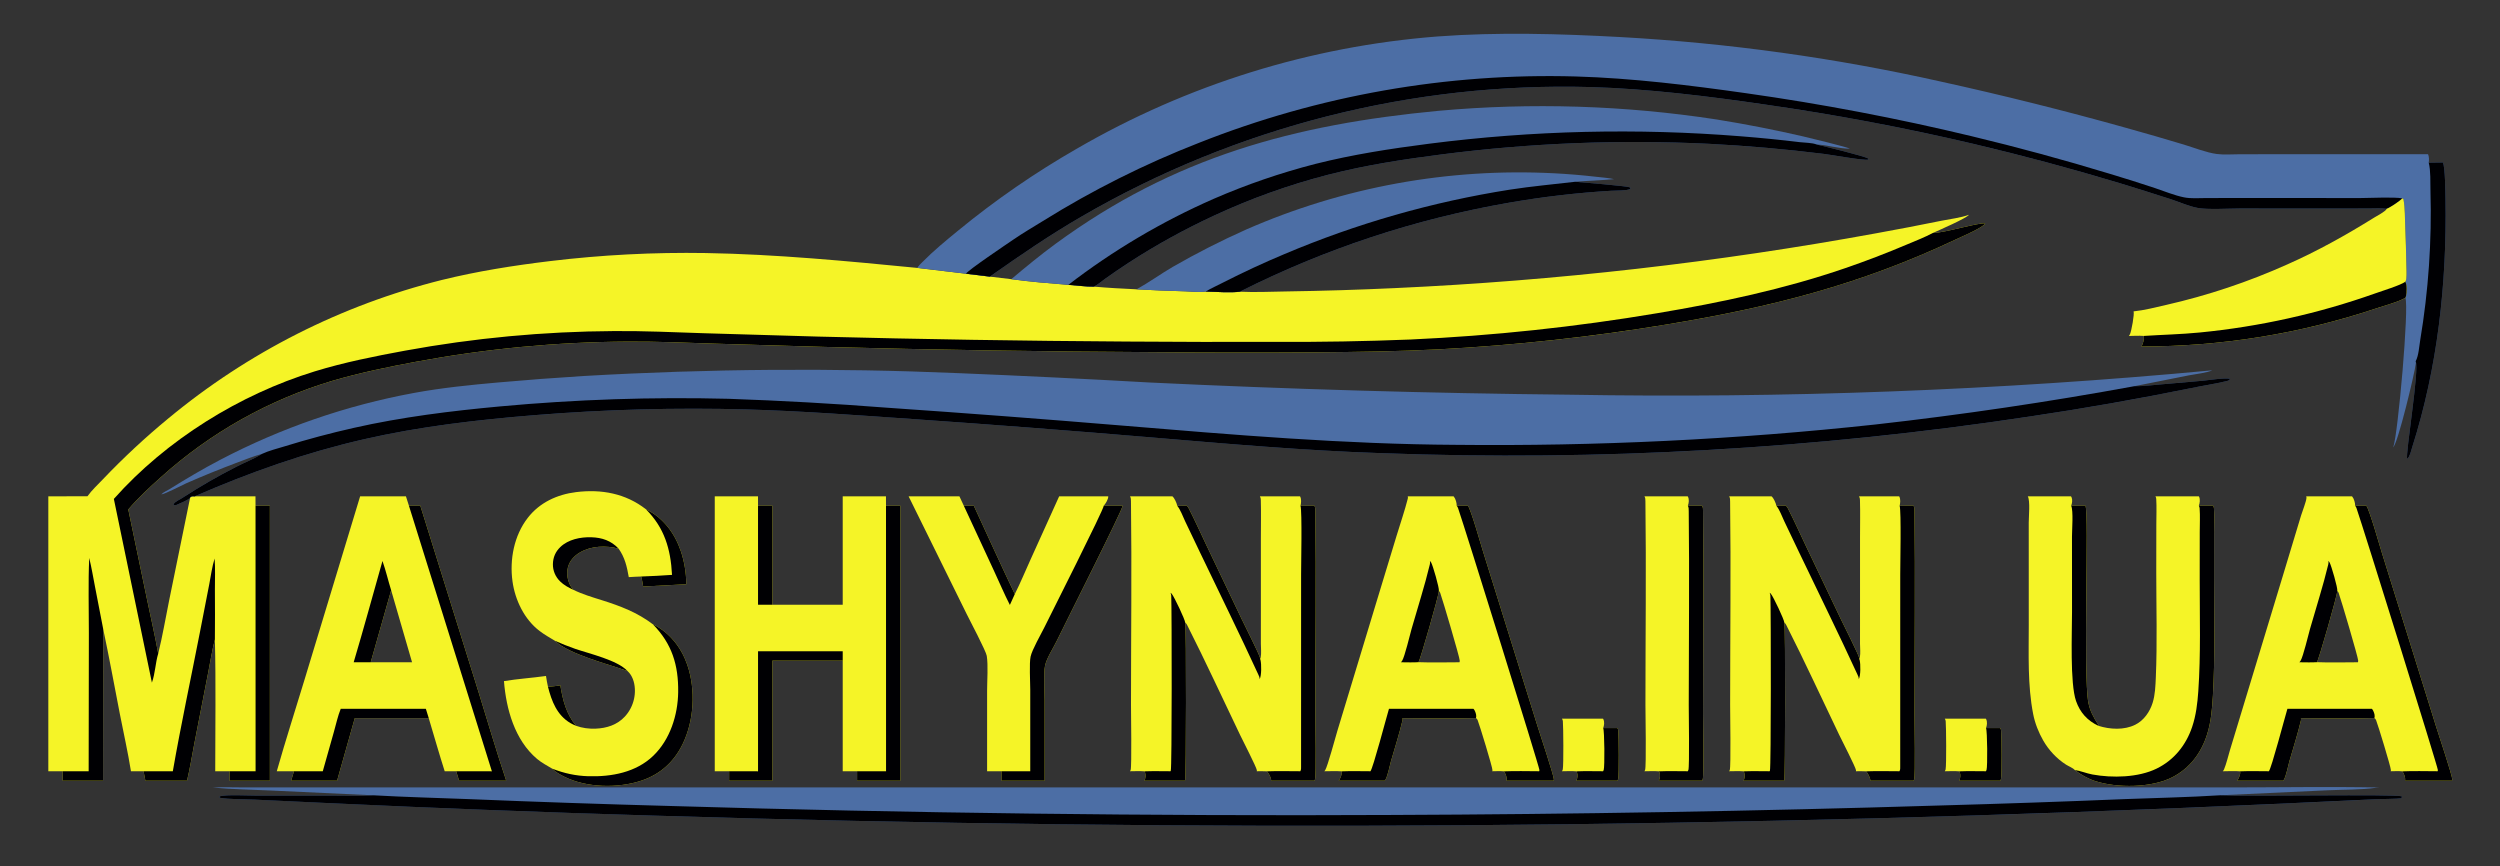 <?xml version="1.0" encoding="UTF-8"?> <svg xmlns="http://www.w3.org/2000/svg" viewBox="350.583 1917 3405.833 1180" width="3405.833" height="1180" data-guides="{&quot;vertical&quot;:[],&quot;horizontal&quot;:[]}"><rect x="350.583" y="1917" width="3405.833" height="1180" fill="#333333" stroke="none"/><path fill="#F5F427" stroke="none" fill-opacity="1" stroke-width="1" stroke-opacity="1" color="rgb(51, 51, 51)" font-size-adjust="none" id="tSvg1387ed559ee" title="Path 121" d="M 2039.586 2314.398 C 2060.839 2315.423 2082.507 2314.314 2103.799 2314.026C 2152.783 2313.296 2201.741 2311.79 2250.675 2309.507C 2278.194 2308.248 2305.698 2306.755 2333.187 2305.031C 2360.681 2303.306 2388.158 2301.349 2415.617 2299.159C 2443.076 2296.969 2470.514 2294.546 2497.933 2291.892C 2525.347 2289.238 2552.738 2286.351 2580.106 2283.233C 2607.48 2280.115 2634.821 2276.766 2662.129 2273.185C 2689.442 2269.605 2716.723 2265.793 2743.971 2261.75C 2771.218 2257.708 2798.431 2253.435 2825.609 2248.932C 2852.781 2244.429 2879.916 2239.696 2907.013 2234.734C 2936.728 2229.358 2966.383 2223.658 2995.977 2217.633C 3007.9 2215.218 3021.64 2213.767 3032.982 2209.571C 3029.99 2214.229 2991.417 2230.958 2983.956 2234.295C 2984.159 2234.301 2984.355 2234.31 2984.551 2234.311C 2999.037 2234.418 3046.782 2219.783 3055.043 2221.394C 3053.181 2226.598 3022.371 2239.767 3015.663 2242.94C 2884.621 2304.929 2764.177 2335.275 2621.8 2358.963C 2596.13 2363.219 2570.404 2367.119 2544.623 2370.662C 2518.843 2374.206 2493.019 2377.391 2467.153 2380.22C 2441.287 2383.048 2415.386 2385.517 2389.449 2387.627C 2363.513 2389.737 2337.551 2391.488 2311.564 2392.879C 2255.777 2395.793 2200.081 2396.476 2144.233 2396.961C 2069.087 2397.511 1993.943 2397.427 1918.801 2396.71C 1770.724 2395.922 1622.672 2393.562 1474.646 2389.631C 1424.614 2388.15 1374.583 2386.669 1324.551 2385.187C 1284.832 2383.874 1245.076 2382.088 1205.335 2382.352C 1193.271 2382.424 1181.212 2382.629 1169.158 2382.969C 1157.099 2383.309 1145.046 2383.783 1132.997 2384.392C 1120.953 2385.001 1108.914 2385.744 1096.881 2386.621C 1084.852 2387.498 1072.833 2388.509 1060.826 2389.654C 1048.818 2390.799 1036.824 2392.078 1024.845 2393.49C 1012.866 2394.902 1000.904 2396.448 988.958 2398.127C 977.014 2399.806 965.089 2401.618 953.184 2403.563C 941.28 2405.507 929.399 2407.585 917.541 2409.794C 879.423 2416.848 841.143 2424.81 803.903 2435.644C 798.497 2437.255 793.114 2438.941 787.754 2440.701C 782.395 2442.462 777.061 2444.297 771.752 2446.205C 766.444 2448.114 761.163 2450.096 755.909 2452.151C 750.655 2454.206 745.431 2456.334 740.237 2458.534C 735.043 2460.734 729.88 2463.006 724.748 2465.349C 719.617 2467.693 714.519 2470.107 709.455 2472.592C 704.39 2475.077 699.361 2477.632 694.368 2480.256C 689.374 2482.881 684.418 2485.574 679.499 2488.336C 674.58 2491.098 669.701 2493.928 664.86 2496.825C 660.02 2499.723 655.221 2502.686 650.464 2505.717C 645.706 2508.748 640.991 2511.844 636.319 2515.005C 631.647 2518.167 627.019 2521.392 622.437 2524.682C 617.855 2527.972 613.319 2531.325 608.829 2534.741C 604.34 2538.156 599.899 2541.634 595.506 2545.173C 591.113 2548.712 586.77 2552.312 582.477 2555.971C 578.184 2559.631 573.943 2563.349 569.753 2567.126C 554.368 2580.8 538.734 2595.38 525.342 2611.032C 533.842 2651.858 542.343 2692.683 550.843 2733.509C 555.939 2758.084 561.632 2782.689 566.12 2807.37C 572.047 2783.639 576.09 2759.004 581.009 2734.994C 590.504 2688.495 599.999 2641.996 609.495 2595.498C 609.598 2595.075 609.702 2594.651 609.805 2594.228C 611.781 2592.701 613.427 2593.161 615.88 2593.132C 643.461 2593.138 671.042 2593.144 698.624 2593.15C 698.649 2597.42 698.674 2601.691 698.7 2605.961C 705.206 2605.961 711.713 2605.961 718.219 2605.961C 718.219 2730.809 718.219 2855.656 718.219 2980.504C 699.945 2980.504 681.671 2980.504 663.398 2980.504C 663.398 2976.233 663.398 2971.963 663.398 2967.692C 656.866 2967.692 650.334 2967.692 643.802 2967.692C 643.776 2907.894 644.826 2847.816 643.326 2788.055C 639.49 2803.037 637.068 2818.591 634.105 2833.769C 627.803 2866.061 621.5 2898.353 615.197 2930.645C 611.969 2947.172 609.352 2964.15 605.378 2980.504C 586.466 2980.504 567.555 2980.504 548.643 2980.504C 547.811 2976.233 546.978 2971.963 546.146 2967.692C 540.429 2967.692 534.711 2967.692 528.994 2967.692C 524.83 2941.587 518.882 2915.467 513.828 2889.498C 506.329 2850.959 499.298 2812.253 491.155 2773.857C 491.088 2842.739 491.022 2911.621 490.955 2980.504C 472.641 2980.504 454.327 2980.504 436.012 2980.504C 436.012 2976.233 436.012 2971.963 436.012 2967.692C 429.48 2967.692 422.949 2967.692 416.417 2967.692C 416.417 2842.845 416.417 2717.997 416.417 2593.15C 434.181 2593.134 451.945 2593.119 469.709 2593.103C 475.533 2584.911 483.813 2577.246 490.75 2569.962C 504.811 2555.209 519.303 2540.894 534.228 2527.017C 549.152 2513.139 564.482 2499.724 580.217 2486.771C 583.589 2483.977 586.98 2481.207 590.39 2478.46C 593.8 2475.714 597.23 2472.991 600.679 2470.293C 604.127 2467.594 607.594 2464.919 611.08 2462.269C 614.566 2459.619 618.07 2456.993 621.593 2454.392C 625.115 2451.79 628.656 2449.214 632.214 2446.662C 635.773 2444.11 639.349 2441.583 642.943 2439.081C 646.536 2436.579 650.147 2434.102 653.775 2431.65C 657.404 2429.199 661.05 2426.773 664.712 2424.372C 668.374 2421.971 672.053 2419.597 675.748 2417.247C 679.444 2414.898 683.155 2412.574 686.883 2410.276C 690.611 2407.979 694.354 2405.708 698.114 2403.462C 701.873 2401.217 705.648 2398.998 709.439 2396.806C 713.229 2394.613 717.035 2392.447 720.856 2390.307C 724.677 2388.168 728.512 2386.055 732.363 2383.969C 736.213 2381.883 740.078 2379.825 743.956 2377.793C 747.835 2375.761 751.728 2373.756 755.635 2371.778C 759.542 2369.801 763.463 2367.851 767.397 2365.927C 771.331 2364.005 775.279 2362.109 779.24 2360.241C 783.201 2358.374 787.174 2356.534 791.161 2354.721C 795.147 2352.909 799.146 2351.125 803.157 2349.368C 807.168 2347.612 811.192 2345.884 815.227 2344.184C 819.263 2342.483 823.31 2340.811 827.369 2339.167C 831.428 2337.523 835.498 2335.908 839.579 2334.321C 843.66 2332.734 847.752 2331.176 851.856 2329.646C 855.959 2328.116 860.072 2326.615 864.196 2325.142C 868.32 2323.67 872.455 2322.226 876.599 2320.811C 880.743 2319.396 884.897 2318.011 889.06 2316.654C 893.224 2315.297 897.397 2313.97 901.579 2312.671C 905.761 2311.373 909.952 2310.103 914.151 2308.864C 918.351 2307.624 922.56 2306.413 926.776 2305.232C 930.993 2304.051 935.218 2302.899 939.451 2301.777C 943.683 2300.654 947.924 2299.561 952.172 2298.498C 1000.672 2286.521 1050.439 2278.667 1100.016 2272.684C 1117.597 2270.567 1135.208 2268.751 1152.849 2267.235C 1170.49 2265.719 1188.151 2264.504 1205.832 2263.59C 1223.513 2262.676 1241.205 2262.064 1258.906 2261.753C 1276.612 2261.442 1294.316 2261.432 1312.017 2261.725C 1408.337 2263.402 1504.491 2272.642 1600.306 2281.988C 1622.399 2284.628 1644.491 2287.267 1666.584 2289.906C 1677.412 2291.223 1688.24 2292.54 1699.067 2293.858C 1708.802 2295.014 1718.537 2296.17 1728.272 2297.327C 1753.95 2300.969 1780.125 2302.924 1805.984 2305.054C 1817.432 2305.811 1829.378 2307.655 1840.796 2307.463C 1860.03 2309.237 1879.414 2310.172 1898.709 2311.137C 1920.947 2312.417 1943.198 2313.335 1965.462 2313.893C 1974.114 2314.148 1984.567 2315.51 1993.001 2314.17C 2005.859 2314.529 2027.489 2316.052 2039.586 2314.398Z"></path><path fill="#000003" stroke="none" fill-opacity="1" stroke-width="1" stroke-opacity="1" color="rgb(51, 51, 51)" font-size-adjust="none" id="tSvg513dc2bd78" title="Path 122" d="M 2983.956 2234.295 C 2984.159 2234.301 2984.355 2234.31 2984.551 2234.311C 2999.037 2234.418 3046.782 2219.783 3055.043 2221.394C 3053.181 2226.598 3022.371 2239.767 3015.663 2242.94C 2884.621 2304.929 2764.177 2335.275 2621.8 2358.963C 2596.13 2363.219 2570.404 2367.119 2544.623 2370.662C 2518.843 2374.206 2493.019 2377.391 2467.153 2380.22C 2441.287 2383.048 2415.386 2385.517 2389.449 2387.627C 2363.513 2389.737 2337.551 2391.488 2311.564 2392.879C 2255.777 2395.793 2200.081 2396.476 2144.233 2396.961C 2069.087 2397.511 1993.943 2397.427 1918.801 2396.71C 1770.724 2395.922 1622.672 2393.562 1474.646 2389.631C 1424.614 2388.15 1374.583 2386.669 1324.551 2385.187C 1284.832 2383.874 1245.076 2382.088 1205.335 2382.352C 1193.271 2382.424 1181.212 2382.629 1169.158 2382.969C 1157.099 2383.309 1145.046 2383.783 1132.997 2384.392C 1120.953 2385.001 1108.914 2385.744 1096.881 2386.621C 1084.852 2387.498 1072.833 2388.509 1060.826 2389.654C 1048.818 2390.799 1036.824 2392.078 1024.845 2393.49C 1012.866 2394.902 1000.904 2396.448 988.958 2398.127C 977.014 2399.806 965.089 2401.618 953.184 2403.563C 941.28 2405.507 929.399 2407.585 917.541 2409.794C 879.423 2416.848 841.143 2424.81 803.903 2435.644C 798.497 2437.255 793.114 2438.941 787.754 2440.701C 782.395 2442.462 777.061 2444.297 771.752 2446.205C 766.444 2448.114 761.163 2450.096 755.909 2452.151C 750.655 2454.206 745.431 2456.334 740.237 2458.534C 735.043 2460.734 729.88 2463.006 724.748 2465.349C 719.617 2467.693 714.519 2470.107 709.455 2472.592C 704.39 2475.077 699.361 2477.632 694.368 2480.256C 689.374 2482.881 684.418 2485.574 679.499 2488.336C 674.58 2491.098 669.701 2493.928 664.86 2496.825C 660.02 2499.723 655.221 2502.686 650.464 2505.717C 645.706 2508.748 640.991 2511.844 636.319 2515.005C 631.647 2518.167 627.019 2521.392 622.437 2524.682C 617.855 2527.972 613.319 2531.325 608.829 2534.741C 604.34 2538.156 599.899 2541.634 595.506 2545.173C 591.113 2548.712 586.77 2552.312 582.477 2555.971C 578.184 2559.631 573.943 2563.349 569.753 2567.126C 554.368 2580.8 538.734 2595.38 525.342 2611.032C 533.842 2651.858 542.343 2692.683 550.843 2733.509C 555.939 2758.084 561.632 2782.689 566.12 2807.37C 562.259 2820.151 562.058 2834.349 557.524 2846.957C 540.244 2763.532 522.963 2680.108 505.683 2596.683C 577.074 2516.395 676.876 2454.451 779.259 2422.957C 819.26 2410.652 861.109 2402.317 902.233 2394.738C 913.975 2392.582 925.74 2390.557 937.527 2388.66C 949.314 2386.763 961.12 2384.997 972.946 2383.36C 984.771 2381.723 996.614 2380.217 1008.473 2378.841C 1020.332 2377.465 1032.205 2376.22 1044.091 2375.106C 1055.977 2373.991 1067.874 2373.008 1079.782 2372.155C 1091.689 2371.302 1103.604 2370.581 1115.527 2369.991C 1127.455 2369.401 1139.386 2368.941 1151.319 2368.613C 1163.252 2368.286 1175.188 2368.089 1187.126 2368.025C 1227.817 2367.713 1268.553 2369.59 1309.214 2370.955C 1361.167 2372.483 1413.12 2374.01 1465.074 2375.537C 1605.393 2379.172 1745.735 2381.428 1886.1 2382.306C 1953.317 2382.799 2020.538 2382.951 2087.76 2382.761C 2149.316 2383.06 2210.848 2381.982 2272.358 2379.528C 2300.51 2378.236 2328.638 2376.519 2356.74 2374.377C 2384.837 2372.235 2412.896 2369.669 2440.918 2366.679C 2468.944 2363.688 2496.916 2360.276 2524.832 2356.44C 2552.753 2352.605 2580.609 2348.349 2608.399 2343.672C 2695.306 2329.093 2780.893 2310.977 2864.348 2282.326C 2892.475 2272.667 2920.228 2262.036 2947.606 2250.432C 2959.733 2245.313 2972.327 2240.462 2983.956 2234.295Z"></path><path fill="#000003" stroke="none" fill-opacity="1" stroke-width="1" stroke-opacity="1" color="rgb(51, 51, 51)" font-size-adjust="none" id="tSvg1052ab4da56" title="Path 123" d="M 698.7 2605.961 C 705.206 2605.961 711.713 2605.961 718.219 2605.961C 718.219 2730.809 718.219 2855.656 718.219 2980.504C 699.945 2980.504 681.671 2980.504 663.398 2980.504C 663.398 2976.233 663.398 2971.963 663.398 2967.692C 675.19 2967.692 686.983 2967.692 698.775 2967.692C 698.75 2847.115 698.725 2726.538 698.7 2605.961Z"></path><path fill="#000003" stroke="none" fill-opacity="1" stroke-width="1" stroke-opacity="1" color="rgb(51, 51, 51)" font-size-adjust="none" id="tSvge58c00c95b" title="Path 124" d="M 642.976 2677.885 C 643.997 2691.857 643.329 2706.296 643.346 2720.336C 643.372 2742.899 643.658 2765.5 643.326 2788.055C 639.49 2803.037 637.068 2818.591 634.105 2833.769C 627.803 2866.061 621.5 2898.353 615.197 2930.645C 611.969 2947.172 609.352 2964.15 605.378 2980.504C 586.466 2980.504 567.555 2980.504 548.643 2980.504C 547.811 2976.233 546.978 2971.963 546.146 2967.692C 559.437 2967.692 572.729 2967.692 586.02 2967.692C 597.101 2904.306 610.708 2841.086 623.019 2777.912C 627.245 2756.21 631.47 2734.509 635.696 2712.807C 637.918 2701.398 639.45 2688.941 642.976 2677.885Z"></path><path fill="#000003" stroke="none" fill-opacity="1" stroke-width="1" stroke-opacity="1" color="rgb(51, 51, 51)" font-size-adjust="none" id="tSvg13894bfa9d8" title="Path 125" d="M 472.132 2677.109 C 475.28 2689.913 477.427 2703.086 479.959 2716.025C 483.791 2735.282 487.523 2754.56 491.155 2773.857C 491.088 2842.739 491.022 2911.621 490.955 2980.504C 472.641 2980.504 454.327 2980.504 436.012 2980.504C 436.012 2976.233 436.012 2971.963 436.012 2967.692C 447.798 2967.692 459.583 2967.692 471.369 2967.692C 471.457 2904.934 471.546 2842.177 471.634 2779.419C 471.691 2745.461 470.58 2710.999 472.132 2677.109Z"></path><path fill="#4C6EA5" stroke="none" fill-opacity="1" stroke-width="1" stroke-opacity="1" color="rgb(51, 51, 51)" font-size-adjust="none" id="tSvgf00cafdbd7" title="Path 126" d="M 1600.306 2281.988 C 1602.002 2278.977 1604.798 2276.45 1607.217 2274.001C 1622.509 2258.488 1638.947 2245.038 1655.754 2231.246C 1668.471 2220.801 1681.401 2210.627 1694.545 2200.723C 1707.689 2190.82 1721.035 2181.196 1734.581 2171.851C 1748.127 2162.506 1761.864 2153.449 1775.792 2144.68C 1789.72 2135.91 1803.823 2127.436 1818.103 2119.257C 1822.771 2116.549 1827.459 2113.875 1832.167 2111.233C 1836.869 2108.591 1841.592 2105.983 1846.336 2103.407C 1851.079 2100.832 1855.837 2098.289 1860.61 2095.78C 1865.389 2093.271 1870.184 2090.796 1874.998 2088.354C 1879.811 2085.912 1884.64 2083.504 1889.484 2081.13C 1894.332 2078.756 1899.196 2076.416 1904.075 2074.11C 1908.953 2071.804 1913.847 2069.532 1918.756 2067.294C 1923.665 2065.057 1928.592 2062.854 1933.536 2060.685C 1938.475 2058.517 1943.429 2056.383 1948.398 2054.284C 1953.373 2052.185 1958.359 2050.121 1963.359 2048.091C 1968.358 2046.062 1973.373 2044.067 1978.402 2042.108C 1983.432 2040.15 1988.474 2038.226 1993.528 2036.337C 1998.583 2034.449 2003.65 2032.596 2008.73 2030.778C 2013.81 2028.961 2018.902 2027.179 2024.007 2025.433C 2029.117 2023.687 2034.237 2021.977 2039.367 2020.302C 2044.497 2018.628 2049.637 2016.989 2054.787 2015.386C 2059.942 2013.784 2065.107 2012.218 2070.283 2010.688C 2075.458 2009.157 2080.643 2007.663 2085.839 2006.206C 2091.034 2004.748 2096.239 2003.327 2101.455 2001.943C 2106.67 2000.558 2111.896 1999.21 2117.131 1997.899C 2122.362 1996.587 2127.605 1995.312 2132.86 1994.074C 2138.111 1992.836 2143.372 1991.635 2148.642 1990.471C 2153.908 1989.307 2159.184 1988.179 2164.47 1987.089C 2169.755 1985.998 2175.049 1984.945 2180.349 1983.929C 2185.65 1982.912 2190.956 1981.933 2196.267 1980.991C 2201.583 1980.049 2206.904 1979.144 2212.23 1978.277C 2217.556 1977.41 2222.887 1976.579 2228.223 1975.787C 2233.564 1974.994 2238.908 1974.238 2244.254 1973.52C 2249.6 1972.803 2254.953 1972.122 2260.314 1971.479C 2265.671 1970.836 2271.032 1970.23 2276.398 1969.663C 2281.764 1969.095 2287.135 1968.564 2292.511 1968.072C 2297.883 1967.579 2303.259 1967.124 2308.64 1966.706C 2391.183 1960.521 2475.346 1962.991 2557.933 1967.471C 2576.293 1968.487 2594.642 1969.692 2612.982 1971.087C 2631.316 1972.482 2649.636 1974.067 2667.94 1975.841C 2686.244 1977.615 2704.528 1979.579 2722.792 1981.732C 2741.056 1983.885 2759.295 1986.226 2777.509 1988.756C 2795.723 1991.287 2813.909 1994.005 2832.068 1996.912C 2850.226 1999.819 2868.352 2002.913 2886.445 2006.195C 2904.539 2009.477 2922.597 2012.946 2940.62 2016.602C 2958.642 2020.258 2976.625 2024.1 2994.568 2028.128C 3079.22 2046.77 3163.285 2067.765 3246.762 2091.113C 3273.086 2098.427 3299.329 2106.026 3325.491 2113.91C 3339.374 2118.112 3356.483 2124.943 3370.704 2126.802C 3380.397 2128.069 3391.144 2127.174 3400.964 2127.157C 3420.932 2127.126 3440.899 2127.094 3460.867 2127.063C 3526.705 2127.052 3592.544 2127.041 3658.382 2127.029C 3659.882 2130.515 3659.89 2134.905 3659.317 2138.607C 3665.748 2138.39 3672.182 2138.293 3678.618 2138.317C 3681.701 2144.277 3682.025 2179.978 3682.176 2188.815C 3684.052 2302.87 3671.474 2417.513 3636.714 2526.567C 3635.335 2530.895 3633.617 2539.286 3629.991 2542.143C 3627.248 2536.347 3646.979 2419.283 3641.507 2409.211C 3641.839 2410.359 3641.877 2411.076 3641.734 2412.256C 3640.189 2425.351 3617.345 2521.033 3610.833 2526.419C 3610.923 2526.181 3611.029 2525.947 3611.112 2525.706C 3617.36 2508.588 3632.885 2334.577 3627.459 2322.653C 3627.881 2321.843 3628.198 2321.243 3628.386 2320.339C 3629.343 2315.632 3629.908 2304.816 3627.391 2300.803C 3628.235 2299.424 3628.612 2298.521 3628.763 2296.887C 3629.388 2290.124 3628.846 2282.798 3628.748 2276.001C 3628.527 2259.976 3628.057 2243.958 3627.338 2227.947C 3626.788 2215.181 3627.24 2200.723 3624.859 2188.23C 3624.334 2187.897 3623.809 2187.564 3623.284 2187.231C 3620.879 2190.45 3605.851 2200.407 3602.128 2201.414C 3594.388 2200.454 3586.105 2200.973 3578.312 2201.006C 3565.168 2201.042 3552.024 2201.079 3538.88 2201.116C 3493.244 2201.087 3447.609 2201.059 3401.974 2201.03C 3386.614 2201.069 3358.502 2202.82 3344.831 2200.321C 3332.372 2198.043 3319.598 2192.227 3307.494 2188.23C 3284.627 2180.86 3261.705 2173.663 3238.728 2166.64C 3172.711 2146.709 3106.144 2128.823 3039.027 2112.982C 2992.254 2101.979 2945.26 2092.019 2898.044 2083.101C 2850.829 2074.183 2803.441 2066.317 2755.879 2059.502C 2678.657 2048.155 2595.18 2037.814 2517.19 2035.597C 2509.653 2035.388 2502.116 2035.244 2494.579 2035.165C 2487.038 2035.087 2479.496 2035.074 2471.954 2035.126C 2464.417 2035.178 2456.881 2035.295 2449.344 2035.477C 2441.807 2035.659 2434.27 2035.907 2426.733 2036.22C 2419.202 2036.532 2411.673 2036.91 2404.146 2037.352C 2396.619 2037.795 2389.097 2038.303 2381.581 2038.876C 2374.064 2039.449 2366.553 2040.087 2359.046 2040.79C 2351.539 2041.492 2344.038 2042.259 2336.541 2043.092C 2329.05 2043.924 2321.563 2044.822 2314.082 2045.784C 2306.605 2046.746 2299.136 2047.772 2291.675 2048.863C 2284.218 2049.954 2276.77 2051.11 2269.328 2052.33C 2261.887 2053.549 2254.458 2054.834 2247.042 2056.182C 2239.621 2057.531 2232.215 2058.943 2224.824 2060.419C 2217.428 2061.895 2210.047 2063.436 2202.681 2065.04C 2195.315 2066.644 2187.962 2068.311 2180.621 2070.042C 2173.285 2071.774 2165.962 2073.568 2158.651 2075.426C 2151.346 2077.284 2144.055 2079.204 2136.779 2081.188C 2129.509 2083.172 2122.254 2085.219 2115.013 2087.328C 2107.773 2089.438 2100.553 2091.609 2093.353 2093.844C 2086.153 2096.078 2078.973 2098.374 2071.813 2100.732C 2064.653 2103.091 2057.513 2105.511 2050.393 2107.993C 2043.274 2110.474 2036.176 2113.018 2029.102 2115.622C 2022.022 2118.227 2014.968 2120.892 2007.939 2123.619C 2000.909 2126.345 1993.905 2129.132 1986.926 2131.98C 1979.947 2134.828 1972.991 2137.735 1966.057 2140.703C 1959.128 2143.671 1952.224 2146.699 1945.346 2149.786C 1938.467 2152.873 1931.616 2156.02 1924.793 2159.226C 1917.965 2162.432 1911.169 2165.696 1904.406 2169.019C 1897.638 2172.342 1890.898 2175.724 1884.185 2179.164C 1877.477 2182.603 1870.8 2186.101 1864.152 2189.656C 1857.505 2193.211 1850.888 2196.824 1844.301 2200.494C 1837.714 2204.164 1831.159 2207.89 1824.637 2211.673C 1780.706 2237.059 1740.407 2264.744 1699.067 2293.858C 1688.24 2292.54 1677.412 2291.223 1666.584 2289.906C 1644.491 2287.267 1622.399 2284.628 1600.306 2281.988Z"></path><path fill="#000003" stroke="none" fill-opacity="1" stroke-width="1" stroke-opacity="1" color="rgb(51, 51, 51)" font-size-adjust="none" id="tSvg188d5bde70b" title="Path 127" d="M 1666.584 2289.906 C 1668.137 2285.838 1723.057 2248.919 1730.91 2243.527C 1744.032 2234.517 1757.952 2226.417 1771.496 2218.041C 1779.917 2212.793 1788.398 2207.644 1796.94 2202.593C 1805.481 2197.542 1814.081 2192.591 1822.738 2187.74C 1831.39 2182.889 1840.1 2178.139 1848.868 2173.489C 1857.636 2168.841 1866.456 2164.294 1875.33 2159.85C 1884.198 2155.406 1893.119 2151.065 1902.093 2146.827C 1911.066 2142.59 1920.088 2138.458 1929.157 2134.43C 1938.226 2130.402 1947.341 2126.48 1956.5 2122.664C 1965.66 2118.848 1974.862 2115.139 1984.107 2111.536C 1989.187 2109.523 1994.28 2107.542 1999.384 2105.594C 2004.494 2103.645 2009.614 2101.729 2014.744 2099.845C 2019.874 2097.962 2025.014 2096.111 2030.165 2094.292C 2035.32 2092.474 2040.485 2090.688 2045.66 2088.935C 2050.84 2087.182 2056.028 2085.462 2061.224 2083.775C 2066.424 2082.088 2071.632 2080.434 2076.847 2078.813C 2082.068 2077.192 2087.298 2075.604 2092.539 2074.049C 2097.779 2072.494 2103.027 2070.973 2108.283 2069.485C 2113.544 2067.997 2118.812 2066.542 2124.088 2065.121C 2129.363 2063.699 2134.649 2062.312 2139.945 2060.958C 2145.241 2059.603 2150.544 2058.282 2155.855 2056.995C 2161.166 2055.708 2166.484 2054.455 2171.81 2053.235C 2177.141 2052.016 2182.477 2050.83 2187.818 2049.678C 2193.159 2048.526 2198.508 2047.408 2203.864 2046.324C 2209.22 2045.24 2214.584 2044.191 2219.955 2043.175C 2225.326 2042.158 2230.703 2041.177 2236.084 2040.229C 2241.465 2039.281 2246.854 2038.367 2252.25 2037.488C 2257.641 2036.608 2263.04 2035.763 2268.447 2034.952C 2273.853 2034.141 2279.262 2033.365 2284.673 2032.622C 2290.09 2031.88 2295.509 2031.171 2300.93 2030.498C 2306.356 2029.824 2311.785 2029.185 2317.217 2028.58C 2322.648 2027.976 2328.082 2027.405 2333.519 2026.869C 2338.96 2026.333 2344.402 2025.832 2349.844 2025.366C 2355.29 2024.898 2360.739 2024.466 2366.191 2024.069C 2371.642 2023.671 2377.094 2023.307 2382.546 2022.979C 2388.002 2022.65 2393.461 2022.356 2398.923 2022.097C 2404.379 2021.838 2409.839 2021.613 2415.3 2021.423C 2420.762 2021.233 2426.226 2021.077 2431.693 2020.956C 2437.154 2020.836 2442.618 2020.749 2448.085 2020.698C 2453.547 2020.647 2459.011 2020.63 2464.478 2020.647C 2469.944 2020.665 2475.408 2020.718 2480.87 2020.805C 2486.337 2020.892 2491.801 2021.014 2497.262 2021.17C 2574.371 2023.419 2653.145 2033.167 2729.508 2044.016C 2781.064 2051.306 2832.414 2059.824 2883.559 2069.57C 2934.708 2079.316 2985.594 2090.28 3036.216 2102.46C 3099.399 2117.644 3162.074 2134.688 3224.243 2153.592C 3245.135 2159.85 3265.928 2166.425 3286.624 2173.315C 3299.377 2177.539 3312.83 2183.212 3325.929 2185.847C 3335.417 2187.756 3345.871 2186.848 3355.54 2186.826C 3370.169 2186.792 3384.798 2186.759 3399.427 2186.725C 3455.061 2186.754 3510.695 2186.784 3566.328 2186.813C 3579.533 2186.803 3611.805 2185.095 3623.284 2187.231C 3620.879 2190.45 3605.851 2200.407 3602.128 2201.414C 3594.388 2200.454 3586.105 2200.973 3578.312 2201.006C 3565.168 2201.042 3552.024 2201.079 3538.88 2201.116C 3493.244 2201.087 3447.609 2201.059 3401.974 2201.03C 3386.614 2201.069 3358.502 2202.82 3344.831 2200.321C 3332.372 2198.043 3319.598 2192.227 3307.494 2188.23C 3284.627 2180.86 3261.705 2173.663 3238.728 2166.64C 3172.711 2146.709 3106.144 2128.823 3039.027 2112.982C 2992.254 2101.979 2945.26 2092.019 2898.044 2083.101C 2850.829 2074.183 2803.441 2066.317 2755.879 2059.502C 2678.657 2048.155 2595.18 2037.814 2517.19 2035.597C 2509.653 2035.388 2502.116 2035.244 2494.579 2035.165C 2487.038 2035.087 2479.496 2035.074 2471.954 2035.126C 2464.417 2035.178 2456.881 2035.295 2449.344 2035.477C 2441.807 2035.659 2434.27 2035.907 2426.733 2036.22C 2419.202 2036.532 2411.673 2036.91 2404.146 2037.352C 2396.619 2037.795 2389.097 2038.303 2381.581 2038.876C 2374.064 2039.449 2366.553 2040.087 2359.046 2040.79C 2351.539 2041.492 2344.038 2042.259 2336.541 2043.092C 2329.05 2043.924 2321.563 2044.822 2314.082 2045.784C 2306.605 2046.746 2299.136 2047.772 2291.675 2048.863C 2284.218 2049.954 2276.77 2051.11 2269.328 2052.33C 2261.887 2053.549 2254.458 2054.834 2247.042 2056.182C 2239.621 2057.531 2232.215 2058.943 2224.824 2060.419C 2217.428 2061.895 2210.047 2063.436 2202.681 2065.04C 2195.315 2066.644 2187.962 2068.311 2180.621 2070.042C 2173.285 2071.774 2165.962 2073.568 2158.651 2075.426C 2151.346 2077.284 2144.055 2079.204 2136.779 2081.188C 2129.509 2083.172 2122.254 2085.219 2115.013 2087.328C 2107.773 2089.438 2100.553 2091.609 2093.353 2093.844C 2086.153 2096.078 2078.973 2098.374 2071.813 2100.732C 2064.653 2103.091 2057.513 2105.511 2050.393 2107.993C 2043.274 2110.474 2036.176 2113.018 2029.102 2115.622C 2022.022 2118.227 2014.968 2120.892 2007.939 2123.619C 2000.909 2126.345 1993.905 2129.132 1986.926 2131.98C 1979.947 2134.828 1972.991 2137.735 1966.057 2140.703C 1959.128 2143.671 1952.224 2146.699 1945.346 2149.786C 1938.467 2152.873 1931.616 2156.02 1924.793 2159.226C 1917.965 2162.432 1911.169 2165.696 1904.406 2169.019C 1897.638 2172.342 1890.898 2175.724 1884.185 2179.164C 1877.477 2182.603 1870.8 2186.101 1864.152 2189.656C 1857.505 2193.211 1850.888 2196.824 1844.301 2200.494C 1837.714 2204.164 1831.159 2207.89 1824.637 2211.673C 1780.706 2237.059 1740.407 2264.744 1699.067 2293.858C 1688.24 2292.54 1677.412 2291.223 1666.584 2289.906Z"></path><path fill="#000003" stroke="none" fill-opacity="1" stroke-width="1" stroke-opacity="1" color="rgb(51, 51, 51)" font-size-adjust="none" id="tSvgd330387561" title="Path 128" d="M 3659.317 2138.607 C 3665.748 2138.39 3672.182 2138.293 3678.618 2138.317C 3681.701 2144.277 3682.025 2179.978 3682.176 2188.815C 3684.052 2302.87 3671.474 2417.513 3636.714 2526.567C 3635.335 2530.895 3633.617 2539.286 3629.991 2542.143C 3627.248 2536.347 3646.979 2419.283 3641.507 2409.211C 3645.63 2401.605 3646.293 2388.983 3647.725 2380.338C 3650.534 2363.54 3652.931 2346.685 3654.915 2329.771C 3656.905 2312.856 3658.483 2295.904 3659.648 2278.914C 3660.809 2261.923 3661.56 2244.915 3661.902 2227.888C 3662.239 2210.861 3662.163 2193.835 3661.676 2176.812C 3661.389 2165.325 3662.173 2149.598 3659.317 2138.607Z"></path><path fill="#4C6EA5" stroke="none" fill-opacity="1" stroke-width="1" stroke-opacity="1" color="rgb(51, 51, 51)" font-size-adjust="none" id="tSvg6188613f18" title="Path 129" d="M 707.251 2535.454 C 695.414 2538.667 683.719 2543.406 672.236 2547.73C 649.45 2556.297 626.912 2565.474 604.623 2575.263C 599.184 2577.657 574.024 2590.789 570.352 2590.495C 572.934 2587.571 578.131 2585.514 581.502 2583.414C 604.172 2569.284 626.908 2555.805 650.597 2543.423C 655.77 2540.713 660.968 2538.051 666.19 2535.438C 671.413 2532.826 676.66 2530.263 681.93 2527.749C 687.201 2525.235 692.495 2522.77 697.812 2520.356C 703.129 2517.941 708.469 2515.577 713.83 2513.263C 719.191 2510.949 724.574 2508.685 729.978 2506.472C 735.382 2504.258 740.807 2502.096 746.251 2499.985C 751.696 2497.874 757.16 2495.814 762.643 2493.805C 768.127 2491.797 773.629 2489.84 779.149 2487.934C 784.669 2486.029 790.207 2484.176 795.761 2482.374C 801.316 2480.573 806.888 2478.824 812.475 2477.127C 818.063 2475.431 823.666 2473.787 829.285 2472.196C 834.904 2470.604 840.537 2469.066 846.184 2467.58C 851.832 2466.094 857.493 2464.662 863.168 2463.283C 868.842 2461.903 874.529 2460.577 880.229 2459.305C 885.928 2458.033 891.639 2456.814 897.361 2455.649C 903.083 2454.484 908.816 2453.372 914.559 2452.315C 952.883 2445.25 991.57 2441.383 1030.352 2437.942C 1068.817 2434.53 1107.321 2431.628 1145.862 2429.236C 1188.385 2426.774 1230.93 2424.846 1273.497 2423.452C 1316.065 2422.059 1358.645 2421.201 1401.238 2420.879C 1443.825 2420.556 1486.413 2420.769 1529.001 2421.517C 1571.583 2422.265 1614.151 2423.548 1656.703 2425.367C 1743.281 2428.924 1829.823 2433.16 1916.329 2438.073C 2106.899 2447.229 2297.574 2452.774 2488.354 2454.709C 2561.435 2455.993 2634.519 2456.264 2707.606 2455.521C 2780.692 2454.779 2853.756 2453.024 2926.797 2450.255C 2999.838 2447.487 3072.827 2443.707 3145.762 2438.914C 3218.693 2434.122 3291.546 2428.32 3364.321 2421.507C 3358.073 2424.766 3340.376 2426.808 3332.764 2428.311C 3307.966 2433.244 3283.167 2438.176 3258.369 2443.109C 3269.915 2443.35 3281.718 2441.752 3293.234 2440.782C 3312.614 2439.191 3331.983 2437.493 3351.342 2435.69C 3359 2434.977 3382.251 2431.315 3388.778 2433.137C 3387.097 2435.847 3385.348 2435.824 3382.356 2436.543C 3367.117 2440.198 3351.546 2442.415 3336.209 2445.624C 3263.122 2460.521 3189.687 2473.445 3115.902 2484.396C 3079.449 2489.922 3042.936 2495.02 3006.363 2499.69C 2969.789 2504.359 2933.166 2508.599 2896.492 2512.41C 2859.818 2516.22 2823.104 2519.601 2786.35 2522.55C 2749.595 2525.5 2712.814 2528.018 2676.004 2530.105C 2639.19 2532.192 2602.357 2533.847 2565.508 2535.071C 2528.658 2536.294 2491.798 2537.084 2454.928 2537.443C 2418.059 2537.802 2381.191 2537.728 2344.327 2537.222C 2307.457 2536.716 2270.6 2535.778 2233.755 2534.408C 2127.894 2530.921 2022.281 2521.604 1916.774 2512.697C 1810.556 2503.752 1704.278 2495.575 1597.939 2488.166C 1521.351 2482.846 1444.649 2477 1367.902 2474.798C 1319.697 2473.476 1271.49 2473.463 1223.28 2474.759C 1175.075 2476.054 1126.939 2478.656 1078.873 2482.564C 1000.713 2488.959 922.805 2497.916 846.281 2515.441C 766.619 2533.683 690.69 2560.524 615.88 2593.132C 613.427 2593.161 611.781 2592.701 609.805 2594.228C 609.702 2594.651 609.598 2595.075 609.495 2595.498C 603.981 2599.659 596.317 2602.385 590.025 2605.298C 588.387 2605.193 587.986 2605.571 586.848 2604.293C 588.621 2600.357 594.867 2598.006 598.383 2595.713C 610.26 2587.974 622.333 2580.556 634.604 2573.459C 646.875 2566.362 659.326 2559.596 671.956 2553.161C 683.39 2547.206 696.432 2542.285 707.251 2535.454Z"></path><path fill="#000003" stroke="none" fill-opacity="1" stroke-width="1" stroke-opacity="1" color="rgb(51, 51, 51)" font-size-adjust="none" id="tSvg182ebe9a3a1" title="Path 130" d="M 3258.369 2443.109 C 3269.915 2443.35 3281.718 2441.752 3293.234 2440.782C 3312.614 2439.191 3331.983 2437.493 3351.342 2435.69C 3359 2434.977 3382.251 2431.315 3388.778 2433.137C 3387.097 2435.847 3385.348 2435.824 3382.356 2436.543C 3367.117 2440.198 3351.546 2442.415 3336.209 2445.624C 3263.122 2460.521 3189.687 2473.445 3115.902 2484.396C 3079.449 2489.922 3042.936 2495.02 3006.363 2499.69C 2969.789 2504.359 2933.166 2508.599 2896.492 2512.41C 2859.818 2516.22 2823.104 2519.601 2786.35 2522.55C 2749.595 2525.5 2712.814 2528.018 2676.004 2530.105C 2639.19 2532.192 2602.357 2533.847 2565.508 2535.071C 2528.658 2536.294 2491.798 2537.084 2454.928 2537.443C 2418.059 2537.802 2381.191 2537.728 2344.327 2537.222C 2307.457 2536.716 2270.6 2535.778 2233.755 2534.408C 2127.894 2530.921 2022.281 2521.604 1916.774 2512.697C 1810.556 2503.752 1704.278 2495.575 1597.939 2488.166C 1521.351 2482.846 1444.649 2477 1367.902 2474.798C 1319.697 2473.476 1271.49 2473.463 1223.28 2474.759C 1175.075 2476.054 1126.939 2478.656 1078.873 2482.564C 1000.713 2488.959 922.805 2497.916 846.281 2515.441C 766.619 2533.683 690.69 2560.524 615.88 2593.132C 613.427 2593.161 611.781 2592.701 609.805 2594.228C 609.702 2594.651 609.598 2595.075 609.495 2595.498C 603.981 2599.659 596.317 2602.385 590.025 2605.298C 588.387 2605.193 587.986 2605.571 586.848 2604.293C 588.621 2600.357 594.867 2598.006 598.383 2595.713C 610.26 2587.974 622.333 2580.556 634.604 2573.459C 646.875 2566.362 659.326 2559.596 671.956 2553.161C 683.39 2547.206 696.432 2542.285 707.251 2535.454C 716.877 2530.93 728.32 2528.186 738.512 2525.021C 769.549 2515.408 800.918 2507.035 832.617 2499.901C 898.262 2485.07 964.887 2476.849 1031.842 2470.666C 1057.695 2468.281 1083.577 2466.276 1109.49 2464.65C 1135.401 2463.024 1161.333 2461.779 1187.284 2460.914C 1213.231 2460.048 1239.185 2459.563 1265.146 2459.459C 1291.108 2459.355 1317.067 2459.632 1343.024 2460.29C 1414.824 2462.784 1486.536 2466.81 1558.16 2472.367C 1665.413 2479.749 1772.606 2487.895 1879.739 2496.806C 2031.099 2509.392 2182.407 2522.192 2334.416 2523.019C 2382.073 2523.531 2429.726 2523.338 2477.373 2522.439C 2525.025 2521.541 2572.653 2519.937 2620.255 2517.628C 2667.862 2515.32 2715.421 2512.307 2762.933 2508.59C 2810.45 2504.874 2857.899 2500.455 2905.28 2495.333C 2964.413 2488.669 3023.411 2480.983 3082.273 2472.276C 3141.14 2463.57 3199.839 2453.847 3258.369 2443.109Z"></path><path fill="#4C6EA5" stroke="none" fill-opacity="1" stroke-width="1" stroke-opacity="1" color="rgb(51, 51, 51)" font-size-adjust="none" id="tSvg16167c899c8" title="Path 131" d="M 859.534 3000.482 C 812.974 2998.306 766.414 2996.131 719.855 2993.956C 693.453 2992.72 666.67 2992.365 640.359 2989.924C 654.938 2989.117 669.811 2989.735 684.421 2989.743C 711.894 2989.743 739.368 2989.743 766.842 2989.743C 851.574 2989.743 936.306 2989.743 1021.038 2989.743C 1279.451 2989.743 1537.864 2989.743 1796.276 2989.743C 2194.667 2989.74 2593.057 2989.738 2991.447 2989.735C 3123.989 2989.735 3256.53 2989.735 3389.071 2989.735C 3456.94 2989.735 3525.102 2988.484 3592.948 2989.863C 3591.064 2989.909 3589.187 2989.961 3587.318 2990.233C 3567.783 2993.134 3541.02 2992.674 3520.565 2993.662C 3472.064 2995.92 3423.562 2998.178 3375.061 3000.437C 3408.388 3002.155 3615.905 2998.673 3622.703 3001.891C 3622.633 3002.524 3622.563 3003.157 3622.492 3003.79C 3622.055 3004.054 3621.671 3004.453 3621.173 3004.596C 3618.694 3005.297 3592.504 3005.561 3587.22 3005.81C 3543.643 3007.85 3500.065 3009.889 3456.488 3011.929C 3271.782 3020.349 3087.013 3027.004 2902.182 3031.892C 2717.346 3036.776 2532.482 3039.89 2347.59 3041.237C 2162.698 3042.578 1977.809 3042.151 1792.923 3039.956C 1608.041 3037.76 1423.195 3033.796 1238.383 3028.064C 1093.349 3023.728 948.361 3018.156 803.419 3011.349C 768.136 3009.688 732.852 3008.028 697.569 3006.367C 684.9 3005.772 661.5 3006.074 650.171 3003.835C 649.999 3003.592 649.827 3003.348 649.656 3003.104C 649.775 3002.685 649.894 3002.265 650.013 3001.846C 657.468 2999.291 689.913 3000.874 699.836 3000.874C 734.263 3000.871 768.689 3000.869 803.115 3000.866C 821.804 3000.859 840.882 3001.62 859.534 3000.482Z"></path><path fill="#000003" stroke="none" fill-opacity="1" stroke-width="1" stroke-opacity="1" color="rgb(51, 51, 51)" font-size-adjust="none" id="tSvg2682bf1a1f" title="Path 132" d="M 3375.061 3000.437 C 3408.388 3002.155 3615.905 2998.673 3622.703 3001.891C 3622.633 3002.524 3622.563 3003.157 3622.492 3003.79C 3622.055 3004.054 3621.671 3004.453 3621.173 3004.596C 3618.694 3005.297 3592.504 3005.561 3587.22 3005.81C 3543.643 3007.85 3500.065 3009.889 3456.488 3011.929C 3271.782 3020.349 3087.013 3027.004 2902.182 3031.892C 2717.346 3036.776 2532.482 3039.89 2347.59 3041.237C 2162.698 3042.578 1977.809 3042.151 1792.923 3039.956C 1608.041 3037.76 1423.195 3033.796 1238.383 3028.064C 1093.349 3023.728 948.361 3018.156 803.419 3011.349C 768.136 3009.688 732.852 3008.028 697.569 3006.367C 684.9 3005.772 661.5 3006.074 650.171 3003.835C 649.999 3003.592 649.827 3003.348 649.656 3003.104C 649.775 3002.685 649.894 3002.265 650.013 3001.846C 657.468 2999.291 689.913 3000.874 699.836 3000.874C 734.263 3000.871 768.689 3000.869 803.115 3000.866C 821.804 3000.859 840.882 3001.62 859.534 3000.482C 902.852 3002.916 946.317 3004.009 989.673 3005.674C 1080.811 3009.432 1171.969 3012.542 1263.149 3015.004C 1590.425 3024.761 1917.771 3028.845 2245.188 3027.257C 2494.333 3026.318 2743.42 3022.022 2992.45 3014.371C 3077.002 3012.035 3161.532 3009.116 3246.039 3005.614C 3288.998 3003.971 3332.161 3003.157 3375.061 3000.437Z"></path><path fill="#F5F427" stroke="none" fill-opacity="1" stroke-width="1" stroke-opacity="1" color="rgb(51, 51, 51)" font-size-adjust="none" id="tSvg18f2deb684" title="Path 133" d="M 2706.294 2593.15 C 2725.531 2593.15 2744.767 2593.15 2764.003 2593.15C 2766.98 2595.67 2769.844 2602.266 2770.643 2606.082C 2774.962 2606.041 2779.28 2606.001 2783.599 2605.961C 2784.782 2607.122 2785.475 2608.003 2786.244 2609.499C 2794.904 2626.306 2802.652 2643.717 2810.806 2660.786C 2826.789 2694.249 2842.772 2727.711 2858.755 2761.174C 2862.441 2768.898 2882.956 2809.525 2883.498 2813.519C 2883.551 2813.874 2883.506 2814.243 2883.506 2814.605C 2883.936 2813.723 2884.079 2813.542 2884.305 2812.434C 2885.405 2806.993 2884.539 2799.608 2884.539 2794.009C 2884.544 2779.806 2884.549 2765.603 2884.554 2751.4C 2884.554 2717.774 2884.554 2684.148 2884.554 2650.522C 2884.546 2633.113 2884.976 2615.582 2884.471 2598.191C 2884.41 2596.162 2884.222 2594.944 2883.205 2593.15C 2901.411 2593.15 2919.617 2593.15 2937.823 2593.15C 2937.944 2593.338 2938.072 2593.517 2938.17 2593.715C 2939.904 2597.105 2939.429 2602.482 2938.547 2606.06C 2944.838 2606.027 2951.128 2605.994 2957.419 2605.961C 2958.776 2608.363 2958.685 2610.298 2958.723 2612.985C 2959.899 2705.173 2958.768 2797.551 2958.76 2889.754C 2958.753 2901.669 2960.102 2973.375 2958.278 2978.838C 2958.09 2979.403 2957.698 2980.006 2957.419 2980.504C 2937.793 2980.504 2918.168 2980.504 2898.542 2980.504C 2898.911 2977.587 2895.595 2971.084 2893.696 2968.815C 2893.394 2968.469 2893.055 2968.152 2892.739 2967.82C 2888.216 2967.466 2883.491 2967.715 2878.946 2967.692C 2879.082 2967.052 2879.15 2966.939 2879.044 2966.193C 2878.456 2962.003 2860.021 2926.108 2856.23 2918.226C 2832.271 2868.427 2809.171 2817.943 2784.157 2768.68C 2783.35 2767.09 2782.732 2766.193 2781.375 2765.055C 2783.124 2771.913 2782.649 2976.954 2781.368 2979.795C 2781.255 2980.052 2781.082 2980.27 2780.938 2980.504C 2762.589 2980.504 2744.239 2980.504 2725.89 2980.504C 2727.442 2977.474 2727.955 2972.9 2726.809 2969.622C 2726.463 2968.634 2726.38 2968.582 2725.897 2967.82C 2719.499 2967.263 2712.731 2967.7 2706.294 2967.692C 2706.588 2967.172 2706.942 2966.607 2707.131 2966.034C 2708.774 2961.053 2707.606 2888.775 2707.606 2877.244C 2707.621 2784.943 2708.766 2692.46 2707.576 2600.176C 2707.538 2597.5 2707.636 2595.548 2706.294 2593.15Z"></path><path fill="#000003" stroke="none" fill-opacity="1" stroke-width="1" stroke-opacity="1" color="rgb(51, 51, 51)" font-size-adjust="none" id="tSvg1327ea5316c" title="Path 134" d="M 2938.547 2606.06 C 2944.838 2606.027 2951.128 2605.994 2957.419 2605.961C 2958.776 2608.363 2958.685 2610.298 2958.723 2612.985C 2959.899 2705.173 2958.768 2797.551 2958.76 2889.754C 2958.753 2901.669 2960.102 2973.375 2958.278 2978.838C 2958.09 2979.403 2957.698 2980.006 2957.419 2980.504C 2937.793 2980.504 2918.168 2980.504 2898.542 2980.504C 2898.911 2977.587 2895.595 2971.084 2893.696 2968.815C 2893.394 2968.469 2893.055 2968.152 2892.739 2967.82C 2907.804 2967.21 2923.112 2967.692 2938.2 2967.692C 2938.351 2967.414 2938.517 2967.142 2938.66 2966.863C 2939.497 2965.205 2939.301 2962.899 2939.316 2961.068C 2939.326 2873.833 2939.336 2786.598 2939.346 2699.363C 2939.346 2686.733 2940.861 2613.997 2938.547 2606.06Z"></path><path fill="#000003" stroke="none" fill-opacity="1" stroke-width="1" stroke-opacity="1" color="rgb(51, 51, 51)" font-size-adjust="none" id="tSvg178bf21c74d" title="Path 135" d="M 2761.463 2724.549 C 2762.3 2725.151 2762.36 2725.136 2763.152 2726.026C 2766.249 2729.507 2781.406 2761.438 2781.375 2765.055C 2783.124 2771.913 2782.649 2976.954 2781.368 2979.795C 2781.255 2980.052 2781.082 2980.27 2780.938 2980.504C 2762.589 2980.504 2744.239 2980.504 2725.89 2980.504C 2727.442 2977.474 2727.955 2972.9 2726.809 2969.622C 2726.463 2968.634 2726.38 2968.582 2725.897 2967.82C 2737.662 2967.323 2749.585 2967.7 2761.373 2967.692C 2761.516 2967.459 2761.689 2967.24 2761.802 2966.992C 2763.423 2963.427 2763.257 2750.533 2762.443 2728.761C 2762.383 2727.149 2762.051 2726.033 2761.463 2724.549Z"></path><path fill="#000003" stroke="none" fill-opacity="1" stroke-width="1" stroke-opacity="1" color="rgb(51, 51, 51)" font-size-adjust="none" id="tSvg266fc754a3" title="Path 136" d="M 2770.643 2606.082 C 2774.962 2606.041 2779.28 2606.001 2783.599 2605.961C 2784.782 2607.122 2785.475 2608.003 2786.244 2609.499C 2794.904 2626.306 2802.652 2643.717 2810.806 2660.786C 2826.789 2694.249 2842.772 2727.711 2858.755 2761.174C 2862.441 2768.898 2882.956 2809.525 2883.498 2813.519C 2883.551 2813.874 2883.506 2814.243 2883.506 2814.605C 2883.679 2815.079 2883.966 2815.803 2884.079 2816.33C 2885.383 2822.095 2885.533 2837.544 2882.835 2842.322C 2882.994 2839.911 2882.066 2838.185 2881.079 2836.03C 2855.447 2780.187 2828.096 2724.986 2801.597 2669.535C 2794.821 2655.34 2788.045 2641.144 2781.27 2626.948C 2778.165 2620.445 2775.135 2611.645 2770.643 2606.082Z"></path><path fill="#F5F427" stroke="none" fill-opacity="1" stroke-width="1" stroke-opacity="1" color="rgb(51, 51, 51)" font-size-adjust="none" id="tSvg59a16d5301" title="Path 137" d="M 1890.064 2593.15 C 1909.3 2593.15 1928.536 2593.15 1947.773 2593.15C 1950.75 2595.67 1953.614 2602.265 1954.413 2606.081C 1958.731 2606.041 1963.05 2606.001 1967.368 2605.961C 1968.552 2607.122 1969.245 2608.003 1970.014 2609.499C 1978.673 2626.306 1986.421 2643.717 1994.576 2660.786C 2010.559 2694.249 2026.542 2727.711 2042.525 2761.174C 2046.21 2768.898 2066.725 2809.525 2067.268 2813.519C 2067.321 2813.874 2067.276 2814.243 2067.276 2814.605C 2067.705 2813.723 2067.848 2813.542 2068.074 2812.434C 2069.175 2806.993 2068.308 2799.608 2068.308 2794.009C 2068.313 2779.806 2068.318 2765.603 2068.323 2751.4C 2068.323 2717.774 2068.323 2684.148 2068.323 2650.522C 2068.316 2633.113 2068.745 2615.582 2068.24 2598.191C 2068.18 2596.162 2067.992 2594.944 2066.974 2593.15C 2085.18 2593.15 2103.387 2593.15 2121.593 2593.15C 2121.714 2593.338 2121.842 2593.517 2121.94 2593.715C 2123.673 2597.105 2123.198 2602.482 2122.316 2606.06C 2128.607 2606.027 2134.898 2605.994 2141.188 2605.961C 2142.545 2608.363 2142.455 2610.298 2142.492 2612.985C 2143.668 2705.173 2142.538 2797.551 2142.53 2889.754C 2142.523 2901.669 2143.872 2973.375 2142.048 2978.838C 2141.859 2979.403 2141.467 2980.006 2141.188 2980.504C 2121.563 2980.504 2101.937 2980.504 2082.311 2980.504C 2082.681 2977.587 2079.365 2971.084 2077.465 2968.815C 2077.164 2968.469 2076.825 2968.152 2076.508 2967.82C 2071.986 2967.466 2067.26 2967.715 2062.716 2967.692C 2062.851 2967.052 2062.919 2966.939 2062.814 2966.193C 2062.233 2962.033 2043.814 2926.154 2040.03 2918.286C 2016.063 2868.48 1992.941 2817.988 1967.941 2768.702C 1967.127 2767.105 1966.509 2766.193 1965.145 2765.047C 1966.894 2771.92 1966.419 2976.954 1965.137 2979.795C 1965.024 2980.052 1964.851 2980.27 1964.708 2980.504C 1946.358 2980.504 1928.009 2980.504 1909.659 2980.504C 1911.212 2977.474 1911.724 2972.9 1910.579 2969.622C 1910.232 2968.634 1910.149 2968.582 1909.667 2967.813C 1903.268 2967.263 1896.508 2967.7 1890.064 2967.692C 1890.358 2967.172 1890.712 2966.607 1890.9 2966.034C 1892.543 2961.053 1891.375 2888.775 1891.375 2877.244C 1891.39 2784.943 1892.536 2692.46 1891.345 2600.176C 1891.307 2597.5 1891.405 2595.548 1890.064 2593.15Z"></path><path fill="#000003" stroke="none" fill-opacity="1" stroke-width="1" stroke-opacity="1" color="rgb(51, 51, 51)" font-size-adjust="none" id="tSvg8ed675275d" title="Path 138" d="M 2122.316 2606.06 C 2128.607 2606.027 2134.898 2605.994 2141.188 2605.961C 2142.545 2608.363 2142.455 2610.298 2142.492 2612.985C 2143.668 2705.173 2142.538 2797.551 2142.53 2889.754C 2142.523 2901.669 2143.872 2973.375 2142.048 2978.838C 2141.859 2979.403 2141.467 2980.006 2141.188 2980.504C 2121.563 2980.504 2101.937 2980.504 2082.311 2980.504C 2082.681 2977.587 2079.365 2971.084 2077.465 2968.815C 2077.164 2968.469 2076.825 2968.152 2076.508 2967.82C 2091.574 2967.218 2106.881 2967.692 2121.97 2967.692C 2122.121 2967.414 2122.286 2967.142 2122.43 2966.863C 2123.266 2965.205 2123.07 2962.899 2123.085 2961.068C 2123.095 2873.833 2123.105 2786.598 2123.115 2699.363C 2123.115 2686.733 2124.63 2613.998 2122.316 2606.06Z"></path><path fill="#000003" stroke="none" fill-opacity="1" stroke-width="1" stroke-opacity="1" color="rgb(51, 51, 51)" font-size-adjust="none" id="tSvg17fbe69228d" title="Path 139" d="M 1945.233 2724.549 C 1946.069 2725.144 1946.13 2725.136 1946.921 2726.026C 1950.019 2729.507 1965.175 2761.43 1965.145 2765.047C 1966.894 2771.92 1966.419 2976.954 1965.137 2979.795C 1965.024 2980.052 1964.851 2980.27 1964.708 2980.504C 1946.358 2980.504 1928.009 2980.504 1909.659 2980.504C 1911.212 2977.474 1911.724 2972.9 1910.579 2969.622C 1910.232 2968.634 1910.149 2968.582 1909.667 2967.813C 1921.432 2967.331 1933.355 2967.7 1945.142 2967.692C 1945.286 2967.459 1945.459 2967.24 1945.572 2966.992C 1947.192 2963.427 1947.027 2750.533 1946.213 2728.769C 1946.152 2727.149 1945.821 2726.033 1945.233 2724.549Z"></path><path fill="#000003" stroke="none" fill-opacity="1" stroke-width="1" stroke-opacity="1" color="rgb(51, 51, 51)" font-size-adjust="none" id="tSvg13e58096c5c" title="Path 140" d="M 1954.413 2606.081 C 1958.731 2606.041 1963.05 2606.001 1967.368 2605.961C 1968.552 2607.122 1969.245 2608.003 1970.014 2609.499C 1978.673 2626.306 1986.421 2643.717 1994.576 2660.786C 2010.559 2694.249 2026.542 2727.711 2042.525 2761.174C 2046.21 2768.898 2066.725 2809.525 2067.268 2813.519C 2067.321 2813.874 2067.276 2814.243 2067.276 2814.605C 2067.449 2815.079 2067.735 2815.803 2067.848 2816.33C 2069.152 2822.095 2069.303 2837.544 2066.605 2842.322C 2066.763 2839.911 2065.836 2838.185 2064.849 2836.03C 2039.216 2780.187 2011.865 2724.986 1985.366 2669.535C 1978.591 2655.34 1971.815 2641.144 1965.039 2626.948C 1961.934 2620.445 1958.905 2611.646 1954.413 2606.081Z"></path><path fill="#F5F427" stroke="none" fill-opacity="1" stroke-width="1" stroke-opacity="1" color="rgb(51, 51, 51)" font-size-adjust="none" id="tSvg23638c8bc8" title="Path 141" d="M 1324.317 2593.15 C 1343.961 2593.15 1363.604 2593.15 1383.247 2593.15C 1383.252 2597.42 1383.257 2601.691 1383.262 2605.961C 1389.789 2605.961 1396.316 2605.961 1402.843 2605.961C 1402.843 2650.926 1402.843 2695.891 1402.843 2740.857C 1434.776 2740.857 1466.709 2740.857 1498.643 2740.857C 1498.643 2691.621 1498.643 2642.385 1498.643 2593.15C 1518.281 2593.15 1537.919 2593.15 1557.557 2593.15C 1557.577 2597.42 1557.598 2601.691 1557.618 2605.961C 1564.129 2605.961 1570.641 2605.961 1577.153 2605.961C 1577.153 2730.809 1577.153 2855.656 1577.153 2980.504C 1557.515 2980.504 1537.876 2980.504 1518.238 2980.504C 1518.238 2976.233 1518.238 2971.963 1518.238 2967.692C 1511.706 2967.692 1505.174 2967.692 1498.643 2967.692C 1498.643 2917.459 1498.643 2867.226 1498.643 2816.994C 1466.709 2816.994 1434.776 2816.994 1402.843 2816.994C 1402.843 2871.504 1402.843 2926.015 1402.843 2980.526C 1383.2 2980.526 1363.556 2980.526 1343.913 2980.526C 1343.913 2976.263 1343.913 2972 1343.913 2967.738C 1337.381 2967.73 1330.849 2967.723 1324.317 2967.715C 1324.317 2842.86 1324.317 2718.005 1324.317 2593.15Z"></path><path fill="#000003" stroke="none" fill-opacity="1" stroke-width="1" stroke-opacity="1" color="rgb(51, 51, 51)" font-size-adjust="none" id="tSvg119a6ac24be" title="Path 142" d="M 1557.618 2605.961 C 1564.129 2605.961 1570.641 2605.961 1577.153 2605.961C 1577.153 2730.809 1577.153 2855.656 1577.153 2980.504C 1557.515 2980.504 1537.876 2980.504 1518.238 2980.504C 1518.238 2976.233 1518.238 2971.963 1518.238 2967.692C 1531.387 2967.692 1544.536 2967.692 1557.685 2967.692C 1557.663 2847.115 1557.64 2726.538 1557.618 2605.961Z"></path><path fill="#000003" stroke="none" fill-opacity="1" stroke-width="1" stroke-opacity="1" color="rgb(51, 51, 51)" font-size-adjust="none" id="tSvg3e0575d473" title="Path 143" d="M 1383.277 2804.235 C 1421.732 2804.235 1460.188 2804.235 1498.643 2804.235C 1498.643 2808.488 1498.643 2812.741 1498.643 2816.994C 1466.709 2816.994 1434.776 2816.994 1402.843 2816.994C 1402.843 2871.504 1402.843 2926.015 1402.843 2980.526C 1383.2 2980.526 1363.556 2980.526 1343.913 2980.526C 1343.913 2976.263 1343.913 2972 1343.913 2967.738C 1357.034 2967.748 1370.156 2967.758 1383.277 2967.768C 1383.277 2913.257 1383.277 2858.746 1383.277 2804.235Z"></path><path fill="#000003" stroke="none" fill-opacity="1" stroke-width="1" stroke-opacity="1" color="rgb(51, 51, 51)" font-size-adjust="none" id="tSvg144b2c6a5c9" title="Path 144" d="M 1383.262 2605.961 C 1389.789 2605.961 1396.316 2605.961 1402.843 2605.961C 1402.843 2650.926 1402.843 2695.891 1402.843 2740.857C 1396.321 2740.857 1389.799 2740.857 1383.277 2740.857C 1383.272 2695.891 1383.267 2650.926 1383.262 2605.961Z"></path><path fill="#F5F427" stroke="none" fill-opacity="1" stroke-width="1" stroke-opacity="1" color="rgb(51, 51, 51)" font-size-adjust="none" id="tSvg181685bd2b" title="Path 145" d="M 841.207 2593.15 C 862.005 2593.15 882.802 2593.15 903.6 2593.15C 904.959 2597.42 906.317 2601.69 907.676 2605.959C 912.849 2605.96 918.022 2605.96 923.196 2605.961C 949.732 2690.925 976.269 2775.889 1002.806 2860.853C 1015.244 2900.712 1026.951 2940.954 1040.204 2980.526C 1018.805 2980.526 997.405 2980.526 976.006 2980.526C 974.694 2976.263 973.382 2972 972.069 2967.738C 966.85 2967.73 961.63 2967.723 956.411 2967.715C 948.764 2943.75 941.903 2919.469 934.67 2895.369C 901.08 2895.369 867.49 2895.369 833.9 2895.369C 825.876 2923.747 817.851 2952.125 809.827 2980.504C 788.965 2980.504 768.103 2980.504 747.241 2980.504C 748.523 2976.233 749.806 2971.963 751.088 2967.692C 743.274 2967.692 735.46 2967.692 727.645 2967.692C 739.541 2925.852 752.898 2884.313 765.529 2842.684C 790.755 2759.506 815.981 2676.328 841.207 2593.15ZM 911.949 2819.232 C 902.449 2786.535 892.95 2753.839 883.45 2721.142C 874.167 2753.839 864.885 2786.535 855.602 2819.232C 874.385 2819.232 893.167 2819.232 911.949 2819.232Z"></path><path fill="#000003" stroke="none" fill-opacity="1" stroke-width="1" stroke-opacity="1" color="rgb(51, 51, 51)" font-size-adjust="none" id="tSvg4c6f9e2767" title="Path 146" d="M 907.676 2605.959 C 912.849 2605.96 918.022 2605.96 923.196 2605.961C 949.732 2690.925 976.269 2775.889 1002.806 2860.853C 1015.244 2900.712 1026.951 2940.954 1040.204 2980.526C 1018.805 2980.526 997.405 2980.526 976.006 2980.526C 974.694 2976.263 973.382 2972 972.069 2967.738C 988.276 2967.748 1004.483 2967.758 1020.689 2967.768C 983.018 2847.165 945.347 2726.562 907.676 2605.959Z"></path><path fill="#000003" stroke="none" fill-opacity="1" stroke-width="1" stroke-opacity="1" color="rgb(51, 51, 51)" font-size-adjust="none" id="tSvg1920270c84" title="Path 147" d="M 790.32 2967.692 C 795.394 2949.714 800.467 2931.735 805.541 2913.757C 808.439 2903.508 810.792 2892.46 814.77 2882.61C 853.426 2882.61 892.081 2882.61 930.736 2882.61C 932.047 2886.863 933.358 2891.116 934.67 2895.369C 901.08 2895.369 867.49 2895.369 833.9 2895.369C 825.876 2923.747 817.851 2952.125 809.827 2980.504C 788.965 2980.504 768.103 2980.504 747.241 2980.504C 748.523 2976.233 749.806 2971.963 751.088 2967.692C 764.166 2967.692 777.243 2967.692 790.32 2967.692Z"></path><path fill="#000003" stroke="none" fill-opacity="1" stroke-width="1" stroke-opacity="1" color="rgb(51, 51, 51)" font-size-adjust="none" id="tSvg3bd4f4bb8e" title="Path 148" d="M 871.635 2681.261 C 876.23 2694.246 879.379 2707.954 883.45 2721.142C 874.167 2753.839 864.885 2786.535 855.602 2819.232C 847.872 2819.232 840.142 2819.232 832.412 2819.232C 846.042 2773.428 858.628 2727.247 871.635 2681.261Z"></path><path fill="#F5F427" stroke="none" fill-opacity="1" stroke-width="1" stroke-opacity="1" color="rgb(51, 51, 51)" font-size-adjust="none" id="tSvg9f1fbbf1a5" title="Path 149" d="M 3492.363 2593.15 C 3513.139 2593.15 3533.915 2593.15 3554.692 2593.15C 3554.88 2593.331 3555.076 2593.499 3555.242 2593.695C 3557.48 2596.304 3559.266 2602.512 3559.055 2605.961C 3564.133 2605.961 3569.21 2605.961 3574.287 2605.961C 3578.138 2610.094 3592.488 2660.515 3595.149 2669.03C 3619.822 2748.121 3644.495 2827.212 3669.167 2906.304C 3672.19 2916.01 3691.318 2973.359 3691.416 2978.695C 3691.431 2979.456 3691.243 2979.841 3691.009 2980.504C 3669.685 2980.504 3648.361 2980.504 3627.037 2980.504C 3627.851 2976.864 3625.869 2971.423 3623.789 2968.356C 3623.668 2968.175 3623.525 2968.009 3623.397 2967.843C 3618.264 2967.255 3612.634 2967.7 3607.441 2967.692C 3607.667 2967.067 3607.765 2966.924 3607.773 2966.163C 3607.796 2962.153 3590.212 2904.578 3587.559 2897.969C 3587.024 2896.65 3586.338 2896.062 3585.253 2895.21C 3552.031 2896.386 3518.432 2895.376 3485.18 2895.369C 3485.399 2896.476 3485.459 2897.373 3485.195 2898.481C 3480.824 2917.11 3474.749 2935.664 3469.496 2954.075C 3467.725 2960.284 3465.095 2973.977 3462.08 2979.132C 3461.62 2979.908 3461.507 2979.961 3460.949 2980.504C 3440.08 2980.514 3419.211 2980.524 3398.342 2980.534C 3400.241 2978.303 3402.803 2972.033 3402.502 2969.071C 3402.464 2968.649 3402.336 2968.235 3402.253 2967.82C 3394.664 2967.12 3386.403 2967.715 3378.746 2967.723C 3379.379 2966.992 3379.99 2966.283 3380.374 2965.379C 3383.773 2957.262 3385.831 2947.835 3388.393 2939.379C 3394.151 2920.401 3399.909 2901.423 3405.667 2882.444C 3424.012 2821.977 3442.356 2761.511 3460.701 2701.044C 3468.938 2673.782 3477.176 2646.521 3485.414 2619.26C 3487.215 2613.3 3492.31 2600.69 3492.762 2595.398C 3492.845 2594.383 3492.649 2594.009 3492.363 2593.15ZM 3534.757 2721.986 C 3534.975 2727.164 3509.29 2816.541 3507.029 2819.104C 3525.532 2819.865 3544.298 2819.232 3562.824 2819.232C 3563.118 2818.267 3563.216 2818.147 3563.208 2816.978C 3563.155 2812.608 3540.055 2734.361 3536.596 2724.714C 3536.166 2723.516 3535.631 2722.883 3534.757 2721.986Z"></path><path fill="#000003" stroke="none" fill-opacity="1" stroke-width="1" stroke-opacity="1" color="rgb(51, 51, 51)" font-size-adjust="none" id="tSvg31d6de8f6d" title="Path 150" d="M 3559.055 2605.961 C 3564.133 2605.961 3569.21 2605.961 3574.287 2605.961C 3578.138 2610.094 3592.488 2660.515 3595.149 2669.03C 3619.822 2748.121 3644.495 2827.212 3669.167 2906.304C 3672.19 2916.01 3691.318 2973.359 3691.416 2978.695C 3691.431 2979.456 3691.243 2979.841 3691.009 2980.504C 3669.685 2980.504 3648.361 2980.504 3627.037 2980.504C 3627.851 2976.864 3625.869 2971.423 3623.789 2968.356C 3623.668 2968.175 3623.525 2968.009 3623.397 2967.843C 3639.284 2967.112 3655.496 2967.692 3671.413 2967.692C 3671.564 2967.218 3671.768 2966.675 3671.813 2966.17C 3672.069 2963.058 3570.187 2635.962 3560.955 2609.379C 3560.457 2607.958 3559.975 2607.125 3559.055 2605.961Z"></path><path fill="#000003" stroke="none" fill-opacity="1" stroke-width="1" stroke-opacity="1" color="rgb(51, 51, 51)" font-size-adjust="none" id="tSvg81413cadf5" title="Path 151" d="M 3441.535 2967.692 C 3445.002 2964.022 3463.301 2894.155 3466.798 2882.61C 3505.14 2882.61 3543.482 2882.61 3581.824 2882.61C 3582.517 2883.311 3583.037 2883.997 3583.474 2884.894C 3585.012 2888.044 3586.399 2891.782 3585.253 2895.21C 3552.031 2896.386 3518.432 2895.376 3485.18 2895.369C 3485.399 2896.476 3485.459 2897.373 3485.195 2898.481C 3480.824 2917.11 3474.749 2935.664 3469.496 2954.075C 3467.725 2960.284 3465.095 2973.977 3462.08 2979.132C 3461.62 2979.908 3461.507 2979.961 3460.949 2980.504C 3440.08 2980.514 3419.211 2980.524 3398.342 2980.534C 3400.241 2978.303 3402.803 2972.033 3402.502 2969.071C 3402.464 2968.649 3402.336 2968.235 3402.253 2967.82C 3415.277 2967.255 3428.489 2967.692 3441.535 2967.692Z"></path><path fill="#000003" stroke="none" fill-opacity="1" stroke-width="1" stroke-opacity="1" color="rgb(51, 51, 51)" font-size-adjust="none" id="tSvg2b81f976a3" title="Path 152" d="M 3522.547 2681.179 C 3523.173 2681.842 3523.791 2682.475 3524.258 2683.266C 3526.497 2687.094 3535.639 2718.603 3534.757 2721.986C 3534.975 2727.164 3509.29 2816.541 3507.029 2819.104C 3499.206 2819.661 3491.029 2819.224 3483.168 2819.232C 3483.876 2818.403 3484.163 2818.147 3484.698 2817.272C 3488.338 2811.319 3495.181 2782.298 3497.608 2773.759C 3505.906 2744.647 3515.418 2715.362 3522.464 2685.949C 3522.887 2684.178 3522.894 2682.965 3522.547 2681.179Z"></path><path fill="#F5F427" stroke="none" fill-opacity="1" stroke-width="1" stroke-opacity="1" color="rgb(51, 51, 51)" font-size-adjust="none" id="tSvgf649c136f0" title="Path 153" d="M 2268.394 2593.15 C 2289.17 2593.15 2309.946 2593.15 2330.723 2593.15C 2330.911 2593.331 2331.107 2593.499 2331.273 2593.695C 2333.511 2596.304 2335.298 2602.512 2335.087 2605.961C 2340.164 2605.961 2345.241 2605.961 2350.318 2605.961C 2354.17 2610.094 2368.52 2660.515 2371.18 2669.03C 2395.853 2748.121 2420.526 2827.212 2445.199 2906.304C 2448.221 2916.01 2467.349 2973.359 2467.447 2978.695C 2467.462 2979.456 2467.274 2979.841 2467.04 2980.504C 2445.716 2980.504 2424.392 2980.504 2403.068 2980.504C 2403.882 2976.864 2401.9 2971.423 2399.82 2968.356C 2399.699 2968.175 2399.556 2968.009 2399.428 2967.843C 2394.288 2967.255 2388.665 2967.7 2383.473 2967.692C 2383.699 2967.067 2383.797 2966.924 2383.804 2966.163C 2383.827 2962.153 2366.244 2904.578 2363.591 2897.969C 2363.055 2896.65 2362.37 2896.07 2361.284 2895.21C 2328.062 2896.386 2294.463 2895.376 2261.211 2895.369C 2261.43 2896.476 2261.49 2897.373 2261.226 2898.481C 2256.855 2917.11 2250.78 2935.664 2245.527 2954.075C 2243.756 2960.284 2241.126 2973.977 2238.111 2979.132C 2237.651 2979.908 2237.538 2979.961 2236.981 2980.504C 2216.119 2980.504 2195.257 2980.504 2174.395 2980.504C 2176.287 2978.281 2178.835 2972.011 2178.533 2969.071C 2178.495 2968.649 2178.367 2968.235 2178.284 2967.82C 2170.597 2967.255 2162.533 2967.7 2154.8 2967.692C 2155.101 2967.331 2155.659 2966.72 2155.923 2966.283C 2159.345 2960.654 2169.775 2921.752 2172.504 2912.754C 2189.597 2856.382 2206.69 2800.01 2223.784 2743.637C 2233.672 2711.104 2243.56 2678.571 2253.448 2646.038C 2258.46 2629.563 2264.218 2613.009 2268.462 2596.334C 2268.763 2595.159 2268.688 2594.311 2268.394 2593.15ZM 2338.855 2819.232 C 2339.149 2818.267 2339.247 2818.147 2339.239 2816.978C 2339.187 2812.608 2316.086 2734.361 2312.627 2724.714C 2312.197 2723.516 2311.662 2722.883 2310.788 2721.986C 2311.007 2727.164 2285.321 2816.541 2283.06 2819.104C 2301.563 2819.857 2320.33 2819.232 2338.855 2819.232Z"></path><path fill="#000003" stroke="none" fill-opacity="1" stroke-width="1" stroke-opacity="1" color="rgb(51, 51, 51)" font-size-adjust="none" id="tSvgc1b3f41108" title="Path 154" d="M 2335.087 2605.961 C 2340.164 2605.961 2345.241 2605.961 2350.318 2605.961C 2354.17 2610.094 2368.52 2660.515 2371.18 2669.03C 2395.853 2748.121 2420.526 2827.212 2445.199 2906.304C 2448.221 2916.01 2467.349 2973.359 2467.447 2978.695C 2467.462 2979.456 2467.274 2979.841 2467.04 2980.504C 2445.716 2980.504 2424.392 2980.504 2403.068 2980.504C 2403.882 2976.864 2401.9 2971.423 2399.82 2968.356C 2399.699 2968.175 2399.556 2968.009 2399.428 2967.843C 2415.315 2967.112 2431.527 2967.692 2447.444 2967.692C 2447.595 2967.218 2447.799 2966.675 2447.844 2966.17C 2448.1 2963.058 2346.218 2635.962 2336.986 2609.379C 2336.488 2607.958 2336.006 2607.125 2335.087 2605.961Z"></path><path fill="#000003" stroke="none" fill-opacity="1" stroke-width="1" stroke-opacity="1" color="rgb(51, 51, 51)" font-size-adjust="none" id="tSvg5570e5c97a" title="Path 155" d="M 2217.566 2967.692 C 2221.033 2964.022 2239.332 2894.155 2242.829 2882.61C 2281.171 2882.61 2319.513 2882.61 2357.855 2882.61C 2358.548 2883.311 2359.069 2883.997 2359.506 2884.894C 2361.043 2888.044 2362.43 2891.782 2361.284 2895.21C 2328.062 2896.386 2294.463 2895.376 2261.211 2895.369C 2261.43 2896.476 2261.49 2897.373 2261.226 2898.481C 2256.855 2917.11 2250.78 2935.664 2245.527 2954.075C 2243.756 2960.284 2241.126 2973.977 2238.111 2979.132C 2237.651 2979.908 2237.538 2979.961 2236.981 2980.504C 2216.119 2980.504 2195.257 2980.504 2174.395 2980.504C 2176.287 2978.281 2178.835 2972.011 2178.533 2969.071C 2178.495 2968.649 2178.367 2968.235 2178.284 2967.82C 2191.308 2967.255 2204.52 2967.692 2217.566 2967.692Z"></path><path fill="#000003" stroke="none" fill-opacity="1" stroke-width="1" stroke-opacity="1" color="rgb(51, 51, 51)" font-size-adjust="none" id="tSvg164f29af2c0" title="Path 156" d="M 2298.579 2681.179 C 2299.204 2681.842 2299.822 2682.475 2300.289 2683.266C 2302.528 2687.094 2311.67 2718.603 2310.788 2721.986C 2311.007 2727.164 2285.321 2816.541 2283.06 2819.104C 2275.237 2819.661 2267.06 2819.224 2259.199 2819.232C 2259.907 2818.403 2260.194 2818.147 2260.729 2817.272C 2264.369 2811.319 2271.213 2782.298 2273.639 2773.759C 2281.937 2744.647 2291.449 2715.362 2298.496 2685.949C 2298.918 2684.178 2298.925 2682.965 2298.579 2681.179Z"></path><path fill="#F5F427" stroke="none" fill-opacity="1" stroke-width="1" stroke-opacity="1" color="rgb(51, 51, 51)" font-size-adjust="none" id="tSvg11670cbd7be" title="Path 157" d="M 3113.113 2593.15 C 3132.746 2593.15 3152.38 2593.15 3172.013 2593.15C 3172.495 2593.956 3172.593 2594.049 3172.947 2595.041C 3174.123 2598.303 3173.475 2602.836 3172.224 2605.953C 3178.685 2605.955 3185.147 2605.958 3191.609 2605.961C 3196.862 2615.245 3188.255 2837.771 3195.686 2874.539C 3197.977 2885.866 3202.642 2894.17 3208.732 2903.786C 3209.282 2904.661 3209.094 2904.487 3209.267 2905.791C 3225.072 2910.795 3244.449 2911.91 3259.65 2904.246C 3271.295 2898.376 3279.299 2886.808 3283.15 2874.592C 3286.632 2863.529 3287.046 2851.305 3287.536 2839.775C 3289.564 2792.426 3288.139 2744.534 3288.132 2697.132C 3288.159 2675.391 3288.187 2653.649 3288.215 2631.908C 3288.23 2620.252 3288.78 2608.298 3288.102 2596.678C 3288.019 2595.255 3287.664 2594.395 3287.031 2593.15C 3306.725 2593.15 3326.418 2593.15 3346.112 2593.15C 3346.233 2593.352 3346.376 2593.543 3346.481 2593.756C 3348.132 2597.114 3347.491 2602.61 3346.142 2605.961C 3352.629 2605.961 3359.115 2605.961 3365.602 2605.961C 3366.212 2607.124 3366.612 2607.988 3366.717 2609.324C 3367.539 2619.83 3366.876 2630.89 3366.883 2641.441C 3366.881 2662.509 3366.878 2683.577 3366.876 2704.646C 3366.861 2757.971 3368.383 2811.809 3365.27 2865.021C 3364.245 2882.58 3362.813 2900.079 3357.553 2916.967C 3349.594 2942.529 3334.083 2963.48 3310.034 2975.869C 3281.884 2990.368 3235.126 2990.798 3205.084 2981.144C 3194.797 2977.836 3185.768 2972.538 3177.168 2966.072C 3174.545 2963.08 3168.795 2960.97 3165.298 2958.747C 3152.576 2950.661 3141.534 2938.822 3134.08 2925.739C 3127.772 2914.669 3122.926 2902.445 3120.462 2889.928C 3112.676 2850.326 3114.462 2808.011 3114.44 2767.813C 3114.427 2721.492 3114.415 2675.17 3114.402 2628.849C 3114.402 2620.986 3116.542 2599.267 3113.113 2593.15Z"></path><path fill="#000003" stroke="none" fill-opacity="1" stroke-width="1" stroke-opacity="1" color="rgb(51, 51, 51)" font-size-adjust="none" id="tSvg83d231a271" title="Path 158" d="M 3346.142 2605.961 C 3352.629 2605.961 3359.115 2605.961 3365.602 2605.961C 3366.212 2607.124 3366.612 2607.988 3366.717 2609.324C 3367.539 2619.83 3366.876 2630.89 3366.883 2641.441C 3366.881 2662.509 3366.878 2683.577 3366.876 2704.646C 3366.861 2757.971 3368.383 2811.809 3365.27 2865.021C 3364.245 2882.58 3362.813 2900.079 3357.553 2916.967C 3349.594 2942.529 3334.083 2963.48 3310.034 2975.869C 3281.884 2990.368 3235.126 2990.798 3205.084 2981.144C 3194.797 2977.836 3185.768 2972.538 3177.168 2966.072C 3185.006 2967.097 3193.101 2970.639 3201.097 2972.101C 3228.358 2977.082 3263.532 2976.359 3288.637 2964.09C 3312.362 2952.492 3328.634 2932.175 3337 2907.366C 3342.306 2891.653 3344.25 2875.232 3345.396 2858.774C 3348.893 2808.357 3347.28 2757.157 3347.318 2706.62C 3347.333 2685.062 3347.348 2663.504 3347.363 2641.946C 3347.363 2631.214 3347.989 2620.021 3347.197 2609.343C 3347.099 2608.017 3346.722 2607.134 3346.142 2605.961Z"></path><path fill="#000003" stroke="none" fill-opacity="1" stroke-width="1" stroke-opacity="1" color="rgb(51, 51, 51)" font-size-adjust="none" id="tSvg101d23f7c9c" title="Path 159" d="M 3172.224 2605.953 C 3178.685 2605.955 3185.147 2605.958 3191.609 2605.961C 3196.862 2615.245 3188.255 2837.771 3195.686 2874.539C 3197.977 2885.866 3202.642 2894.17 3208.732 2903.786C 3209.282 2904.661 3209.094 2904.487 3209.267 2905.791C 3194.277 2898.722 3184.351 2887.75 3178.856 2872.052C 3170.468 2848.08 3173.37 2779.321 3173.37 2750.767C 3173.352 2716.435 3173.334 2682.103 3173.317 2647.771C 3173.362 2638.615 3175.344 2612.887 3172.224 2605.953Z"></path><path fill="#4C6EA5" stroke="none" fill-opacity="1" stroke-width="1" stroke-opacity="1" color="rgb(51, 51, 51)" font-size-adjust="none" id="tSvga3d01297fc" title="Path 160" d="M 1728.272 2297.327 C 1747.973 2280.798 1767.742 2264.454 1788.499 2249.246C 1950.011 2130.907 2113.672 2086.574 2310.374 2067.966C 2326.145 2066.539 2341.937 2065.352 2357.75 2064.405C 2373.562 2063.458 2389.384 2062.751 2405.216 2062.283C 2421.048 2061.816 2436.883 2061.589 2452.72 2061.603C 2468.557 2061.616 2484.392 2061.87 2500.224 2062.364C 2516.052 2062.858 2531.871 2063.592 2547.683 2064.566C 2563.49 2065.54 2579.28 2066.753 2595.052 2068.207C 2610.824 2069.66 2626.571 2071.352 2642.292 2073.284C 2658.009 2075.214 2673.695 2077.384 2689.352 2079.791C 2728.834 2086.138 2768.058 2093.818 2807.023 2102.83C 2814.386 2104.469 2868.44 2117.673 2870.739 2119.572C 2855.808 2119.619 2840.652 2114.521 2825.624 2113.895C 2834.683 2116.12 2892.301 2129.957 2895.836 2133.11C 2895.806 2133.561 2895.776 2134.013 2895.746 2134.465C 2889.159 2135.952 2845.543 2127.86 2835.007 2126.637C 2783.275 2120.205 2731.379 2115.644 2679.32 2112.953C 2664.131 2112.204 2648.935 2111.623 2633.73 2111.21C 2618.531 2110.798 2603.327 2110.554 2588.118 2110.479C 2572.914 2110.403 2557.707 2110.497 2542.498 2110.758C 2527.294 2111.02 2512.095 2111.45 2496.901 2112.048C 2481.702 2112.647 2466.515 2113.415 2451.341 2114.35C 2436.162 2115.285 2420.993 2116.388 2405.834 2117.66C 2390.68 2118.931 2375.544 2120.371 2360.425 2121.977C 2345.301 2123.584 2330.198 2125.359 2315.114 2127.301C 2263.095 2133.951 2210.979 2141.953 2160.136 2155.004C 2146.816 2158.439 2133.581 2162.175 2120.432 2166.213C 2107.283 2170.252 2094.232 2174.587 2081.279 2179.22C 2068.326 2183.854 2055.486 2188.78 2042.758 2193.999C 2030.031 2199.219 2017.43 2204.726 2004.954 2210.519C 1994.865 2215.18 1984.861 2220.018 1974.943 2225.035C 1965.029 2230.051 1955.207 2235.243 1945.474 2240.609C 1935.742 2245.976 1926.107 2251.514 1916.571 2257.224C 1907.039 2262.934 1897.611 2268.812 1888.285 2274.858C 1877.282 2281.89 1866.542 2289.457 1855.87 2296.983C 1851.189 2300.282 1845.944 2305.072 1840.796 2307.463C 1829.378 2307.655 1817.432 2305.811 1805.984 2305.054C 1780.125 2302.924 1753.95 2300.969 1728.272 2297.327Z"></path><path fill="#000003" stroke="none" fill-opacity="1" stroke-width="1" stroke-opacity="1" color="rgb(51, 51, 51)" font-size-adjust="none" id="tSvg86332ab2b" title="Path 161" d="M 1805.984 2305.054 C 1813.596 2299.199 1821.296 2293.461 1829.084 2287.839C 1836.872 2282.217 1844.743 2276.714 1852.697 2271.33C 1860.65 2265.947 1868.685 2260.685 1876.799 2255.545C 1884.914 2250.405 1893.104 2245.39 1901.369 2240.498C 1909.634 2235.606 1917.972 2230.84 1926.383 2226.201C 1934.794 2221.562 1943.273 2217.051 1951.82 2212.669C 1960.367 2208.287 1968.979 2204.035 1977.656 2199.914C 1986.328 2195.792 1995.063 2191.803 2003.861 2187.947C 2015.061 2183.074 2026.353 2178.425 2037.739 2174C 2049.125 2169.576 2060.593 2165.379 2072.144 2161.41C 2083.696 2157.441 2095.32 2153.703 2107.017 2150.196C 2118.719 2146.689 2130.484 2143.415 2142.311 2140.375C 2193.335 2127.489 2245.392 2119.46 2297.554 2112.788C 2315.154 2110.527 2332.78 2108.495 2350.431 2106.693C 2368.082 2104.891 2385.754 2103.319 2403.445 2101.977C 2421.141 2100.634 2438.85 2099.521 2456.572 2098.639C 2474.293 2097.757 2492.022 2097.105 2509.758 2096.684C 2527.5 2096.262 2545.241 2096.072 2562.983 2096.112C 2580.724 2096.152 2598.463 2096.423 2616.2 2096.924C 2633.936 2097.426 2651.665 2098.158 2669.387 2099.12C 2687.103 2100.082 2704.805 2101.275 2722.491 2102.698C 2749.281 2104.804 2776.017 2107.473 2802.697 2110.704C 2809.721 2111.524 2819.202 2111.356 2825.624 2113.895C 2834.683 2116.12 2892.301 2129.957 2895.836 2133.11C 2895.806 2133.561 2895.776 2134.013 2895.746 2134.465C 2889.159 2135.952 2845.543 2127.86 2835.007 2126.637C 2783.275 2120.205 2731.379 2115.644 2679.32 2112.953C 2664.131 2112.204 2648.935 2111.623 2633.73 2111.21C 2618.531 2110.798 2603.327 2110.554 2588.118 2110.479C 2572.914 2110.403 2557.707 2110.497 2542.498 2110.758C 2527.294 2111.02 2512.095 2111.45 2496.901 2112.048C 2481.702 2112.647 2466.515 2113.415 2451.341 2114.35C 2436.162 2115.285 2420.993 2116.388 2405.834 2117.66C 2390.68 2118.931 2375.544 2120.371 2360.425 2121.977C 2345.301 2123.584 2330.198 2125.359 2315.114 2127.301C 2263.095 2133.951 2210.979 2141.953 2160.136 2155.004C 2146.816 2158.439 2133.581 2162.175 2120.432 2166.213C 2107.283 2170.252 2094.232 2174.587 2081.279 2179.22C 2068.326 2183.854 2055.486 2188.78 2042.758 2193.999C 2030.031 2199.219 2017.43 2204.726 2004.954 2210.519C 1994.865 2215.18 1984.861 2220.018 1974.943 2225.035C 1965.029 2230.051 1955.207 2235.243 1945.474 2240.609C 1935.742 2245.976 1926.107 2251.514 1916.571 2257.224C 1907.039 2262.934 1897.611 2268.812 1888.285 2274.858C 1877.282 2281.89 1866.542 2289.457 1855.87 2296.983C 1851.189 2300.282 1845.944 2305.072 1840.796 2307.463C 1829.378 2307.655 1817.432 2305.811 1805.984 2305.054Z"></path><path fill="#F5F427" stroke="none" fill-opacity="1" stroke-width="1" stroke-opacity="1" color="rgb(51, 51, 51)" font-size-adjust="none" id="tSvg16c67264423" title="Path 162" d="M 1106.739 2790.045 C 1099.662 2785.809 1092.276 2781.604 1085.704 2776.615C 1064.861 2760.79 1052.24 2734.421 1048.759 2708.889C 1044.69 2679.038 1050.902 2646.535 1069.63 2622.408C 1085.796 2601.581 1109.603 2590.635 1135.386 2587.427C 1169.837 2583.14 1202.908 2589.22 1230.492 2610.749C 1253.984 2622.286 1269.744 2643.242 1278.057 2667.749C 1282.918 2682.083 1285.45 2697.803 1285.518 2712.936C 1265.943 2713.968 1246.367 2715 1226.792 2716.033C 1225.948 2711.541 1225.337 2706.779 1224.071 2702.4C 1218.449 2702.491 1212.796 2702.935 1207.181 2703.237C 1204.679 2688.978 1201.86 2676.423 1193.336 2664.433C 1176.341 2659.957 1156.218 2660.484 1140.73 2669.573C 1132.793 2674.23 1126.365 2681.171 1124.171 2690.32C 1122.084 2699.054 1123.87 2708.745 1128.558 2716.379C 1129.402 2717.751 1130.359 2719.055 1131.324 2720.351C 1143.85 2726.546 1157.348 2730.525 1170.651 2734.7C 1195.657 2742.56 1218.991 2751.437 1240.057 2767.519C 1262.554 2778.409 1278.72 2799.065 1286.792 2822.442C 1298.617 2856.686 1296.281 2898.715 1280.31 2931.233C 1268.651 2954.971 1250.118 2971.784 1224.998 2980.285C 1192.816 2991.182 1149.548 2990.444 1118.963 2974.957C 1113.575 2972.229 1107.063 2968.567 1102.873 2964.173C 1095.841 2959.968 1088.52 2956.2 1082.224 2950.887C 1051.873 2925.287 1040.162 2883.153 1037.15 2844.907C 1056.041 2841.787 1075.421 2840.566 1094.409 2837.906C 1095.102 2842.91 1096.059 2847.793 1097.13 2852.73C 1102.729 2852.127 1108.404 2851.682 1113.952 2850.725C 1117.245 2870.974 1121.993 2889.671 1135.379 2905.791C 1143.888 2908.873 1152.894 2910.019 1161.923 2909.68C 1176.966 2909.107 1191.354 2904.563 1201.77 2893.274C 1202.358 2892.636 1202.93 2891.982 1203.488 2891.314C 1204.046 2890.641 1204.586 2889.958 1205.109 2889.264C 1205.636 2888.566 1206.144 2887.858 1206.631 2887.139C 1207.118 2886.416 1207.586 2885.682 1208.033 2884.939C 1208.485 2884.195 1208.917 2883.439 1209.329 2882.67C 1209.741 2881.907 1210.133 2881.131 1210.505 2880.342C 1210.882 2879.558 1211.236 2878.764 1211.568 2877.96C 1211.904 2877.157 1212.218 2876.343 1212.51 2875.519C 1212.801 2874.7 1213.072 2873.873 1213.324 2873.039C 1213.575 2872.205 1213.806 2871.366 1214.017 2870.522C 1214.223 2869.678 1214.409 2868.829 1214.575 2867.975C 1214.741 2867.121 1214.886 2866.262 1215.012 2865.398C 1215.132 2864.539 1215.233 2863.674 1215.313 2862.805C 1215.394 2861.941 1215.452 2861.075 1215.487 2860.205C 1215.522 2859.331 1215.537 2858.46 1215.532 2857.59C 1215.522 2856.721 1215.492 2855.852 1215.441 2854.983C 1214.952 2846.241 1212.057 2837.137 1205.41 2831.124C 1179.393 2821.771 1125.34 2808.289 1106.739 2790.045Z"></path><path fill="#000003" stroke="none" fill-opacity="1" stroke-width="1" stroke-opacity="1" color="rgb(51, 51, 51)" font-size-adjust="none" id="tSvg3bb3acba53" title="Path 163" d="M 1240.057 2767.519 C 1262.554 2778.409 1278.72 2799.065 1286.792 2822.442C 1298.617 2856.686 1296.281 2898.715 1280.31 2931.233C 1268.651 2954.971 1250.118 2971.784 1224.998 2980.285C 1192.816 2991.182 1149.548 2990.444 1118.963 2974.957C 1113.575 2972.229 1107.063 2968.567 1102.873 2964.173C 1119.001 2970.481 1134.828 2973.985 1152.178 2974.482C 1183.802 2975.387 1216.956 2969.305 1240.524 2946.659C 1263.488 2924.601 1274.092 2891.081 1274.492 2859.844C 1274.967 2823.09 1266.013 2793.986 1240.057 2767.519Z"></path><path fill="#000003" stroke="none" fill-opacity="1" stroke-width="1" stroke-opacity="1" color="rgb(51, 51, 51)" font-size-adjust="none" id="tSvgc96dc037cf" title="Path 164" d="M 1230.492 2610.749 C 1253.984 2622.286 1269.744 2643.242 1278.057 2667.749C 1282.918 2682.083 1285.45 2697.803 1285.518 2712.936C 1265.943 2713.968 1246.367 2715 1226.792 2716.033C 1225.948 2711.541 1225.337 2706.779 1224.071 2702.4C 1238.052 2702.016 1252.13 2701.081 1266.096 2700.169C 1264.28 2665.014 1255.831 2636.113 1230.492 2610.749Z"></path><path fill="#000003" stroke="none" fill-opacity="1" stroke-width="1" stroke-opacity="1" color="rgb(51, 51, 51)" font-size-adjust="none" id="tSvg22b14124c3" title="Path 165" d="M 1131.324 2720.351 C 1124.91 2717.45 1118.632 2713.96 1113.582 2708.987C 1107.266 2702.754 1103.671 2694.457 1103.822 2685.549C 1103.973 2676.431 1107.297 2668.646 1113.869 2662.316C 1124.737 2651.826 1141.408 2648.495 1156.014 2648.917C 1170.869 2649.354 1183.033 2653.521 1193.336 2664.433C 1176.341 2659.957 1156.218 2660.484 1140.73 2669.573C 1132.793 2674.23 1126.365 2681.171 1124.171 2690.32C 1122.084 2699.054 1123.87 2708.745 1128.558 2716.379C 1129.402 2717.751 1130.359 2719.055 1131.324 2720.351Z"></path><path fill="#000003" stroke="none" fill-opacity="1" stroke-width="1" stroke-opacity="1" color="rgb(51, 51, 51)" font-size-adjust="none" id="tSvg46a8cd84d1" title="Path 166" d="M 1097.13 2852.73 C 1102.729 2852.127 1108.404 2851.682 1113.952 2850.725C 1117.245 2870.974 1121.993 2889.671 1135.379 2905.791C 1132.711 2904.653 1130.073 2903.493 1127.578 2902.016C 1109.339 2891.201 1102.134 2872.346 1097.13 2852.73Z"></path><path fill="#000003" stroke="none" fill-opacity="1" stroke-width="1" stroke-opacity="1" color="rgb(51, 51, 51)" font-size-adjust="none" id="tSvg3fb550a428" title="Path 167" d="M 1106.739 2790.045 C 1115.713 2794.029 1124.832 2797.648 1134.097 2800.904C 1153.881 2807.694 1191.678 2816.308 1205.41 2831.124C 1179.393 2821.771 1125.34 2808.289 1106.739 2790.045Z"></path><path fill="#F5F427" stroke="none" fill-opacity="1" stroke-width="1" stroke-opacity="1" color="rgb(51, 51, 51)" font-size-adjust="none" id="tSvg7fe946603d" title="Path 168" d="M 1588.405 2593.15 C 1611.478 2593.15 1634.55 2593.15 1657.623 2593.15C 1659.615 2597.42 1661.607 2601.691 1663.599 2605.962C 1668.137 2605.962 1672.674 2605.961 1677.211 2605.961C 1695.789 2646.091 1713.983 2686.461 1733.073 2726.357C 1740.678 2711.21 1747.25 2695.354 1754.244 2679.905C 1767.335 2650.987 1780.427 2622.068 1793.518 2593.15C 1815.814 2593.15 1838.11 2593.15 1860.407 2593.15C 1860.535 2597.078 1856.88 2603.029 1854.294 2605.92C 1862.864 2605.933 1871.433 2605.947 1880.002 2605.961C 1880.228 2611.003 1800.708 2768.235 1790.481 2789.63C 1785.627 2799.789 1776.696 2813.06 1774.307 2823.716C 1772.189 2833.151 1773.674 2859.851 1773.696 2871.027C 1773.709 2907.519 1773.721 2944.012 1773.734 2980.504C 1754.138 2980.504 1734.543 2980.504 1714.947 2980.504C 1714.947 2976.233 1714.947 2971.963 1714.947 2967.692C 1708.416 2967.692 1701.884 2967.692 1695.352 2967.692C 1695.349 2931.127 1695.347 2894.562 1695.344 2857.997C 1695.344 2844.666 1696.927 2823.098 1694.885 2810.505C 1693.807 2803.851 1671.679 2761.965 1667.519 2753.525C 1641.147 2700.066 1614.776 2646.608 1588.405 2593.15Z"></path><path fill="#000003" stroke="none" fill-opacity="1" stroke-width="1" stroke-opacity="1" color="rgb(51, 51, 51)" font-size-adjust="none" id="tSvga38ea19d23" title="Path 169" d="M 1854.294 2605.92 C 1862.864 2605.933 1871.433 2605.947 1880.002 2605.961C 1880.228 2611.003 1800.708 2768.235 1790.481 2789.63C 1785.627 2799.789 1776.696 2813.06 1774.307 2823.716C 1772.189 2833.151 1773.674 2859.851 1773.696 2871.027C 1773.709 2907.519 1773.721 2944.012 1773.734 2980.504C 1754.138 2980.504 1734.543 2980.504 1714.947 2980.504C 1714.947 2976.233 1714.947 2971.963 1714.947 2967.692C 1728.011 2967.692 1741.075 2967.692 1754.138 2967.692C 1754.136 2930.638 1754.133 2893.583 1754.131 2856.528C 1754.123 2845.796 1752.646 2820.505 1754.606 2811.455C 1756.611 2802.14 1768.639 2781.28 1773.553 2771.325C 1783.155 2751.889 1854.121 2611.432 1854.294 2605.92Z"></path><path fill="#000003" stroke="none" fill-opacity="1" stroke-width="1" stroke-opacity="1" color="rgb(51, 51, 51)" font-size-adjust="none" id="tSvg6f7602dc6b" title="Path 170" d="M 1663.599 2605.962 C 1668.137 2605.962 1672.674 2605.961 1677.211 2605.961C 1695.789 2646.091 1713.983 2686.461 1733.073 2726.357C 1730.837 2731.283 1728.601 2736.209 1726.366 2741.135C 1718.701 2726.101 1712.016 2710.366 1704.908 2695.045C 1691.139 2665.351 1677.369 2635.656 1663.599 2605.962Z"></path><path fill="#4C6EA5" stroke="none" fill-opacity="1" stroke-width="1" stroke-opacity="1" color="rgb(51, 51, 51)" font-size-adjust="none" id="tSvg4531248aeb" title="Path 171" d="M 1898.709 2311.137 C 1915.704 2302.042 1931.576 2290.277 1948.278 2280.561C 1964.477 2271.249 1980.902 2262.356 1997.553 2253.883C 2014.209 2245.41 2031.069 2237.367 2048.132 2229.755C 2052.242 2227.953 2056.362 2226.182 2060.492 2224.44C 2064.628 2222.698 2068.775 2220.987 2072.936 2219.306C 2077.091 2217.624 2081.261 2215.973 2085.447 2214.352C 2089.627 2212.731 2093.82 2211.141 2098.026 2209.581C 2102.231 2208.021 2106.449 2206.492 2110.68 2204.994C 2114.905 2203.495 2119.143 2202.027 2123.394 2200.591C 2127.64 2199.154 2131.898 2197.748 2136.169 2196.373C 2140.44 2194.998 2144.721 2193.654 2149.012 2192.342C 2153.298 2191.029 2157.596 2189.747 2161.907 2188.497C 2166.213 2187.247 2170.529 2186.028 2174.855 2184.841C 2179.181 2183.653 2183.515 2182.497 2187.856 2181.373C 2192.197 2180.248 2196.548 2179.156 2200.91 2178.095C 2205.266 2177.034 2209.63 2176.004 2214.001 2175.007C 2218.377 2174.009 2222.759 2173.043 2227.145 2172.109C 2231.532 2171.175 2235.925 2170.273 2240.327 2169.403C 2244.728 2168.533 2249.135 2167.695 2253.546 2166.889C 2257.958 2166.083 2262.377 2165.31 2266.804 2164.568C 2271.225 2163.826 2275.654 2163.116 2280.091 2162.439C 2284.522 2161.762 2288.959 2161.117 2293.401 2160.504C 2297.847 2159.891 2302.297 2159.311 2306.748 2158.763C 2311.2 2158.215 2315.657 2157.699 2320.119 2157.216C 2324.575 2156.733 2329.037 2156.282 2333.504 2155.863C 2337.971 2155.445 2342.44 2155.059 2346.912 2154.706C 2351.384 2154.352 2355.858 2154.032 2360.335 2153.743C 2364.812 2153.455 2369.288 2153.199 2373.765 2152.975C 2378.247 2152.752 2382.729 2152.562 2387.211 2152.403C 2391.693 2152.246 2396.177 2152.12 2400.664 2152.027C 2405.146 2151.934 2409.63 2151.874 2414.117 2151.846C 2418.604 2151.819 2423.091 2151.824 2427.578 2151.862C 2432.059 2151.899 2436.544 2151.969 2441.031 2152.072C 2445.513 2152.175 2449.994 2152.31 2454.476 2152.479C 2458.958 2152.647 2463.44 2152.847 2467.922 2153.08C 2486.975 2154.047 2505.636 2155.636 2524.591 2157.786C 2532.874 2158.725 2541.405 2159.322 2549.568 2161.043C 2531.894 2162.741 2514.084 2163.188 2496.381 2164.643C 2504.762 2165.21 2566.683 2170.533 2570.15 2172.007C 2570.655 2172.225 2571.153 2172.482 2571.65 2172.722C 2571.6 2173.269 2571.55 2173.815 2571.499 2174.361C 2567.799 2176.936 2551.03 2176.538 2545.407 2176.897C 2522.189 2178.284 2499.029 2180.326 2475.926 2183.021C 2452.823 2185.716 2429.816 2189.061 2406.904 2193.055C 2398.935 2194.431 2390.977 2195.881 2383.028 2197.405C 2375.084 2198.928 2367.155 2200.525 2359.242 2202.196C 2351.328 2203.866 2343.43 2205.609 2335.546 2207.426C 2327.663 2209.242 2319.797 2211.132 2311.949 2213.094C 2304.105 2215.056 2296.277 2217.091 2288.464 2219.198C 2280.656 2221.305 2272.868 2223.484 2265.1 2225.735C 2257.327 2227.987 2249.58 2230.31 2241.857 2232.704C 2234.129 2235.099 2226.424 2237.565 2218.742 2240.102C 2211.064 2242.639 2203.409 2245.248 2195.777 2247.927C 2188.14 2250.606 2180.533 2253.355 2172.956 2256.175C 2165.374 2258.995 2157.817 2261.885 2150.285 2264.845C 2142.759 2267.804 2135.26 2270.833 2127.788 2273.932C 2120.317 2277.031 2112.875 2280.198 2105.464 2283.435C 2098.048 2286.671 2090.665 2289.976 2083.314 2293.348C 2075.963 2296.721 2068.642 2300.162 2061.352 2303.671C 2054.061 2307.179 2046.806 2310.755 2039.586 2314.398C 2027.489 2316.052 2005.859 2314.529 1993.001 2314.17C 1984.567 2315.51 1974.114 2314.148 1965.462 2313.893C 1943.198 2313.335 1920.947 2312.417 1898.709 2311.137Z"></path><path fill="#000003" stroke="none" fill-opacity="1" stroke-width="1" stroke-opacity="1" color="rgb(51, 51, 51)" font-size-adjust="none" id="tSvg6620198ada" title="Path 172" d="M 1993.001 2314.17 C 2000.681 2309.706 2009.016 2305.924 2016.945 2301.868C 2044.223 2287.946 2071.984 2275.063 2100.226 2263.221C 2112.516 2258.013 2124.881 2252.994 2137.322 2248.164C 2149.763 2243.335 2162.274 2238.697 2174.855 2234.25C 2187.442 2229.804 2200.091 2225.55 2212.803 2221.49C 2225.515 2217.43 2238.287 2213.566 2251.12 2209.896C 2263.952 2206.227 2276.838 2202.755 2289.776 2199.48C 2302.714 2196.205 2315.697 2193.128 2328.726 2190.25C 2341.759 2187.373 2354.833 2184.694 2367.947 2182.216C 2381.061 2179.738 2394.21 2177.461 2407.394 2175.385C 2437.029 2170.782 2466.656 2168.16 2496.381 2164.643C 2504.762 2165.21 2566.683 2170.533 2570.15 2172.007C 2570.655 2172.225 2571.153 2172.482 2571.65 2172.722C 2571.6 2173.269 2571.55 2173.815 2571.499 2174.361C 2567.799 2176.936 2551.03 2176.538 2545.407 2176.897C 2522.189 2178.284 2499.029 2180.326 2475.926 2183.021C 2452.823 2185.716 2429.816 2189.061 2406.904 2193.055C 2398.935 2194.431 2390.977 2195.881 2383.028 2197.405C 2375.084 2198.928 2367.155 2200.525 2359.242 2202.196C 2351.328 2203.866 2343.43 2205.609 2335.546 2207.426C 2327.663 2209.242 2319.797 2211.132 2311.949 2213.094C 2304.105 2215.056 2296.277 2217.091 2288.464 2219.198C 2280.656 2221.305 2272.868 2223.484 2265.1 2225.735C 2257.327 2227.987 2249.58 2230.31 2241.857 2232.704C 2234.129 2235.099 2226.424 2237.565 2218.742 2240.102C 2211.064 2242.639 2203.409 2245.248 2195.777 2247.927C 2188.14 2250.606 2180.533 2253.355 2172.956 2256.175C 2165.374 2258.995 2157.817 2261.885 2150.285 2264.845C 2142.759 2267.804 2135.26 2270.833 2127.788 2273.932C 2120.317 2277.031 2112.875 2280.198 2105.464 2283.435C 2098.048 2286.671 2090.665 2289.976 2083.314 2293.348C 2075.963 2296.721 2068.642 2300.162 2061.352 2303.671C 2054.061 2307.179 2046.806 2310.755 2039.586 2314.398C 2027.489 2316.052 2005.859 2314.529 1993.001 2314.17Z"></path><path fill="#F5F427" stroke="none" fill-opacity="1" stroke-width="1" stroke-opacity="1" color="rgb(51, 51, 51)" font-size-adjust="none" id="tSvg18eeeabcfec" title="Path 173" d="M 3623.284 2187.231 C 3623.809 2187.564 3624.334 2187.897 3624.859 2188.23C 3627.24 2200.723 3626.788 2215.181 3627.338 2227.947C 3628.057 2243.958 3628.527 2259.976 3628.748 2276.001C 3628.846 2282.798 3629.388 2290.124 3628.763 2296.887C 3628.612 2298.521 3628.235 2299.424 3627.391 2300.803C 3629.908 2304.816 3629.343 2315.632 3628.386 2320.339C 3628.198 2321.243 3627.881 2321.843 3627.459 2322.653C 3620.45 2327.551 3595.744 2334.46 3586.414 2337.599C 3580.008 2339.729 3573.581 2341.795 3567.135 2343.796C 3560.688 2345.797 3554.224 2347.733 3547.743 2349.603C 3541.256 2351.474 3534.752 2353.28 3528.23 2355.02C 3521.708 2356.759 3515.169 2358.434 3508.612 2360.042C 3502.06 2361.65 3495.49 2363.192 3488.903 2364.668C 3482.316 2366.144 3475.714 2367.554 3469.097 2368.897C 3462.484 2370.24 3455.857 2371.517 3449.215 2372.726C 3442.577 2373.936 3435.925 2375.079 3429.257 2376.155C 3422.595 2377.23 3415.922 2378.239 3409.24 2379.18C 3402.557 2380.122 3395.865 2380.996 3389.162 2381.803C 3382.459 2382.61 3375.749 2383.349 3369.031 2384.021C 3362.318 2384.692 3355.598 2385.297 3348.87 2385.833C 3342.138 2386.37 3335.402 2386.838 3328.664 2387.239C 3321.927 2387.64 3315.186 2387.973 3308.443 2388.239C 3301.7 2388.504 3294.955 2388.701 3288.207 2388.83C 3281.454 2388.96 3274.704 2389.021 3267.956 2389.015C 3270.036 2385.4 3272.033 2378.804 3271.016 2374.652C 3264.414 2374.115 3257.45 2374.631 3250.81 2374.692C 3251.33 2373.94 3251.955 2373.17 3252.332 2372.332C 3254.307 2368.016 3258.512 2345.389 3257.246 2341.191C 3271.898 2339.699 3287.122 2335.756 3301.487 2332.447C 3315.641 2329.221 3329.709 2325.65 3343.693 2321.731C 3357.671 2317.813 3371.543 2313.552 3385.311 2308.95C 3399.083 2304.348 3412.732 2299.41 3426.258 2294.136C 3439.784 2288.861 3453.172 2283.257 3466.421 2277.323C 3507.625 2259.081 3546.673 2237.286 3584.899 2213.507C 3588.343 2211.362 3600.734 2205.001 3602.128 2201.414C 3605.851 2200.407 3620.879 2190.45 3623.284 2187.231Z"></path><path fill="#000003" stroke="none" fill-opacity="1" stroke-width="1" stroke-opacity="1" color="rgb(51, 51, 51)" font-size-adjust="none" id="tSvg173fa8f9c7d" title="Path 174" d="M 3627.391 2300.803 C 3629.908 2304.816 3629.343 2315.632 3628.386 2320.339C 3628.198 2321.243 3627.881 2321.843 3627.459 2322.653C 3620.45 2327.551 3595.744 2334.46 3586.414 2337.599C 3580.008 2339.729 3573.581 2341.795 3567.135 2343.796C 3560.688 2345.797 3554.224 2347.733 3547.743 2349.603C 3541.256 2351.474 3534.752 2353.28 3528.23 2355.02C 3521.708 2356.759 3515.169 2358.434 3508.612 2360.042C 3502.06 2361.65 3495.49 2363.192 3488.903 2364.668C 3482.316 2366.144 3475.714 2367.554 3469.097 2368.897C 3462.484 2370.24 3455.857 2371.517 3449.215 2372.726C 3442.577 2373.936 3435.925 2375.079 3429.257 2376.155C 3422.595 2377.23 3415.922 2378.239 3409.24 2379.18C 3402.557 2380.122 3395.865 2380.996 3389.162 2381.803C 3382.459 2382.61 3375.749 2383.349 3369.031 2384.021C 3362.318 2384.692 3355.598 2385.297 3348.87 2385.833C 3342.138 2386.37 3335.402 2386.838 3328.664 2387.239C 3321.927 2387.64 3315.186 2387.973 3308.443 2388.239C 3301.7 2388.504 3294.955 2388.701 3288.207 2388.83C 3281.454 2388.96 3274.704 2389.021 3267.956 2389.015C 3270.036 2385.4 3272.033 2378.804 3271.016 2374.652C 3296.407 2373.02 3321.715 2372.458 3347.077 2369.998C 3357.256 2369.006 3367.418 2367.859 3377.563 2366.557C 3387.712 2365.256 3397.837 2363.8 3407.936 2362.19C 3418.04 2360.58 3428.114 2358.817 3438.158 2356.9C 3448.207 2354.983 3458.224 2352.914 3468.207 2350.692C 3478.191 2348.47 3488.14 2346.096 3498.053 2343.572C 3507.966 2341.047 3517.839 2338.371 3527.672 2335.546C 3537.5 2332.72 3547.286 2329.746 3557.028 2326.622C 3566.766 2323.499 3576.455 2320.228 3586.097 2316.809C 3594.29 2313.898 3621.761 2305.355 3627.391 2300.803Z"></path><path fill="#F5F427" stroke="none" fill-opacity="1" stroke-width="1" stroke-opacity="1" color="rgb(51, 51, 51)" font-size-adjust="none" id="tSvg11e45362bcb" title="Path 175" d="M 2590.884 2593.15 C 2610.517 2593.15 2630.15 2593.15 2649.784 2593.15C 2649.927 2593.395 2650.093 2593.629 2650.221 2593.885C 2651.947 2597.392 2651.404 2602.424 2650.017 2605.932C 2656.471 2605.941 2662.925 2605.951 2669.379 2605.961C 2670.736 2608.363 2670.645 2610.298 2670.676 2612.985C 2671.859 2705.173 2670.728 2797.551 2670.713 2889.754C 2670.713 2901.669 2672.062 2973.375 2670.231 2978.838C 2670.043 2979.403 2669.658 2980.006 2669.379 2980.504C 2649.746 2980.504 2630.113 2980.504 2610.48 2980.504C 2612.062 2977.459 2612.545 2972.93 2611.429 2969.622C 2611.098 2968.634 2611.03 2968.589 2610.555 2967.82C 2604.149 2967.24 2597.335 2967.7 2590.884 2967.692C 2591.163 2967.195 2591.547 2966.592 2591.736 2966.027C 2593.567 2960.563 2592.218 2888.858 2592.218 2876.943C 2592.233 2784.739 2593.364 2692.362 2592.188 2600.173C 2592.15 2597.487 2592.241 2595.551 2590.884 2593.15Z"></path><path fill="#000003" stroke="none" fill-opacity="1" stroke-width="1" stroke-opacity="1" color="rgb(51, 51, 51)" font-size-adjust="none" id="tSvg20fd62220f" title="Path 176" d="M 2650.017 2605.932 C 2656.471 2605.941 2662.925 2605.951 2669.379 2605.961C 2670.736 2608.363 2670.645 2610.298 2670.676 2612.985C 2671.859 2705.173 2670.728 2797.551 2670.713 2889.754C 2670.713 2901.669 2672.062 2973.375 2670.231 2978.838C 2670.043 2979.403 2669.658 2980.006 2669.379 2980.504C 2649.746 2980.504 2630.113 2980.504 2610.48 2980.504C 2612.062 2977.459 2612.545 2972.93 2611.429 2969.622C 2611.098 2968.634 2611.03 2968.589 2610.555 2967.82C 2623.601 2967.263 2636.821 2967.7 2649.882 2967.692C 2650.191 2967.15 2650.53 2966.63 2650.733 2966.034C 2652.384 2961.151 2651.216 2887.192 2651.216 2877.101C 2651.238 2789.231 2652.241 2701.232 2651.193 2613.377C 2651.155 2610.623 2651.284 2608.445 2650.017 2605.932Z"></path><path fill="#F5F427" stroke="none" fill-opacity="1" stroke-width="1" stroke-opacity="1" color="rgb(51, 51, 51)" font-size-adjust="none" id="tSvg12a7dec0230" title="Path 177" d="M 2478.519 2896.1 C 2497.157 2896.1 2515.795 2896.1 2534.434 2896.1C 2534.577 2896.348 2534.743 2896.582 2534.871 2896.838C 2536.604 2900.35 2536.054 2905.384 2534.66 2908.896C 2541.116 2908.901 2547.573 2908.906 2554.029 2908.911C 2554.677 2910.056 2555.107 2910.908 2555.22 2912.242C 2555.936 2920.245 2556.298 2971.694 2555.145 2977.851C 2554.956 2978.861 2554.527 2979.622 2554.029 2980.504C 2535.391 2980.504 2516.752 2980.504 2498.114 2980.504C 2499.712 2977.452 2500.172 2972.953 2499.086 2969.622C 2498.762 2968.634 2498.694 2968.597 2498.242 2967.828C 2491.844 2967.21 2484.978 2967.7 2478.519 2967.692C 2479.016 2966.811 2479.446 2966.049 2479.634 2965.04C 2480.795 2958.883 2480.425 2907.434 2479.717 2899.431C 2479.596 2898.097 2479.167 2897.245 2478.519 2896.1Z"></path><path fill="#000003" stroke="none" fill-opacity="1" stroke-width="1" stroke-opacity="1" color="rgb(51, 51, 51)" font-size-adjust="none" id="tSvg2d8c1e7e0b" title="Path 178" d="M 2534.66 2908.896 C 2541.116 2908.901 2547.573 2908.906 2554.029 2908.911C 2554.677 2910.056 2555.107 2910.908 2555.22 2912.242C 2555.936 2920.245 2556.298 2971.694 2555.145 2977.851C 2554.956 2978.861 2554.527 2979.622 2554.029 2980.504C 2535.391 2980.504 2516.752 2980.504 2498.114 2980.504C 2499.712 2977.452 2500.172 2972.953 2499.086 2969.622C 2498.762 2968.634 2498.694 2968.597 2498.242 2967.828C 2510.263 2967.293 2522.465 2967.7 2534.509 2967.692C 2534.909 2966.984 2535.112 2966.705 2535.361 2965.982C 2536.868 2961.535 2536.476 2912.551 2534.66 2908.896Z"></path><path fill="#F5F427" stroke="none" fill-opacity="1" stroke-width="1" stroke-opacity="1" color="rgb(51, 51, 51)" font-size-adjust="none" id="tSvg130c97a1cc9" title="Path 179" d="M 3000.062 2896.1 C 3018.7 2896.1 3037.339 2896.1 3055.977 2896.1C 3056.12 2896.348 3056.286 2896.582 3056.414 2896.838C 3058.148 2900.35 3057.597 2905.384 3056.203 2908.896C 3062.66 2908.901 3069.116 2908.906 3075.573 2908.911C 3076.221 2910.056 3076.65 2910.908 3076.763 2912.242C 3077.479 2920.245 3077.841 2971.694 3076.688 2977.851C 3076.5 2978.861 3076.07 2979.622 3075.573 2980.504C 3056.934 2980.504 3038.296 2980.504 3019.657 2980.504C 3021.255 2977.452 3021.715 2972.953 3020.63 2969.622C 3020.306 2968.634 3020.238 2968.597 3019.786 2967.828C 3013.387 2967.21 3006.521 2967.7 3000.062 2967.692C 3000.559 2966.811 3000.989 2966.049 3001.177 2965.04C 3002.338 2958.883 3001.969 2907.434 3001.26 2899.431C 3001.14 2898.097 3000.71 2897.245 3000.062 2896.1Z"></path><path fill="#000003" stroke="none" fill-opacity="1" stroke-width="1" stroke-opacity="1" color="rgb(51, 51, 51)" font-size-adjust="none" id="tSvge674aa9248" title="Path 180" d="M 3056.203 2908.896 C 3062.66 2908.901 3069.116 2908.906 3075.573 2908.911C 3076.221 2910.056 3076.65 2910.908 3076.763 2912.242C 3077.479 2920.245 3077.841 2971.694 3076.688 2977.851C 3076.5 2978.861 3076.07 2979.622 3075.573 2980.504C 3056.934 2980.504 3038.296 2980.504 3019.657 2980.504C 3021.255 2977.452 3021.715 2972.953 3020.63 2969.622C 3020.306 2968.634 3020.238 2968.597 3019.786 2967.828C 3031.807 2967.293 3044.009 2967.7 3056.052 2967.692C 3056.452 2966.984 3056.655 2966.705 3056.904 2965.982C 3058.411 2961.535 3058.02 2912.551 3056.203 2908.896Z"></path><path fill="transparent" stroke="#000000" fill-opacity="1" stroke-width="1" stroke-opacity="1" color="rgb(51, 51, 51)" font-size-adjust="none" id="tSvg15a7c94f341" title="Rectangle 1" d="M 138.583 -1112 C 1182.917 -1112 2227.25 -1112 3271.583 -1112C 3271.583 -1112 3271.583 -1112 3271.583 -1112C 2227.25 -1112 1182.917 -1112 138.583 -1112Z"></path><defs></defs></svg> 